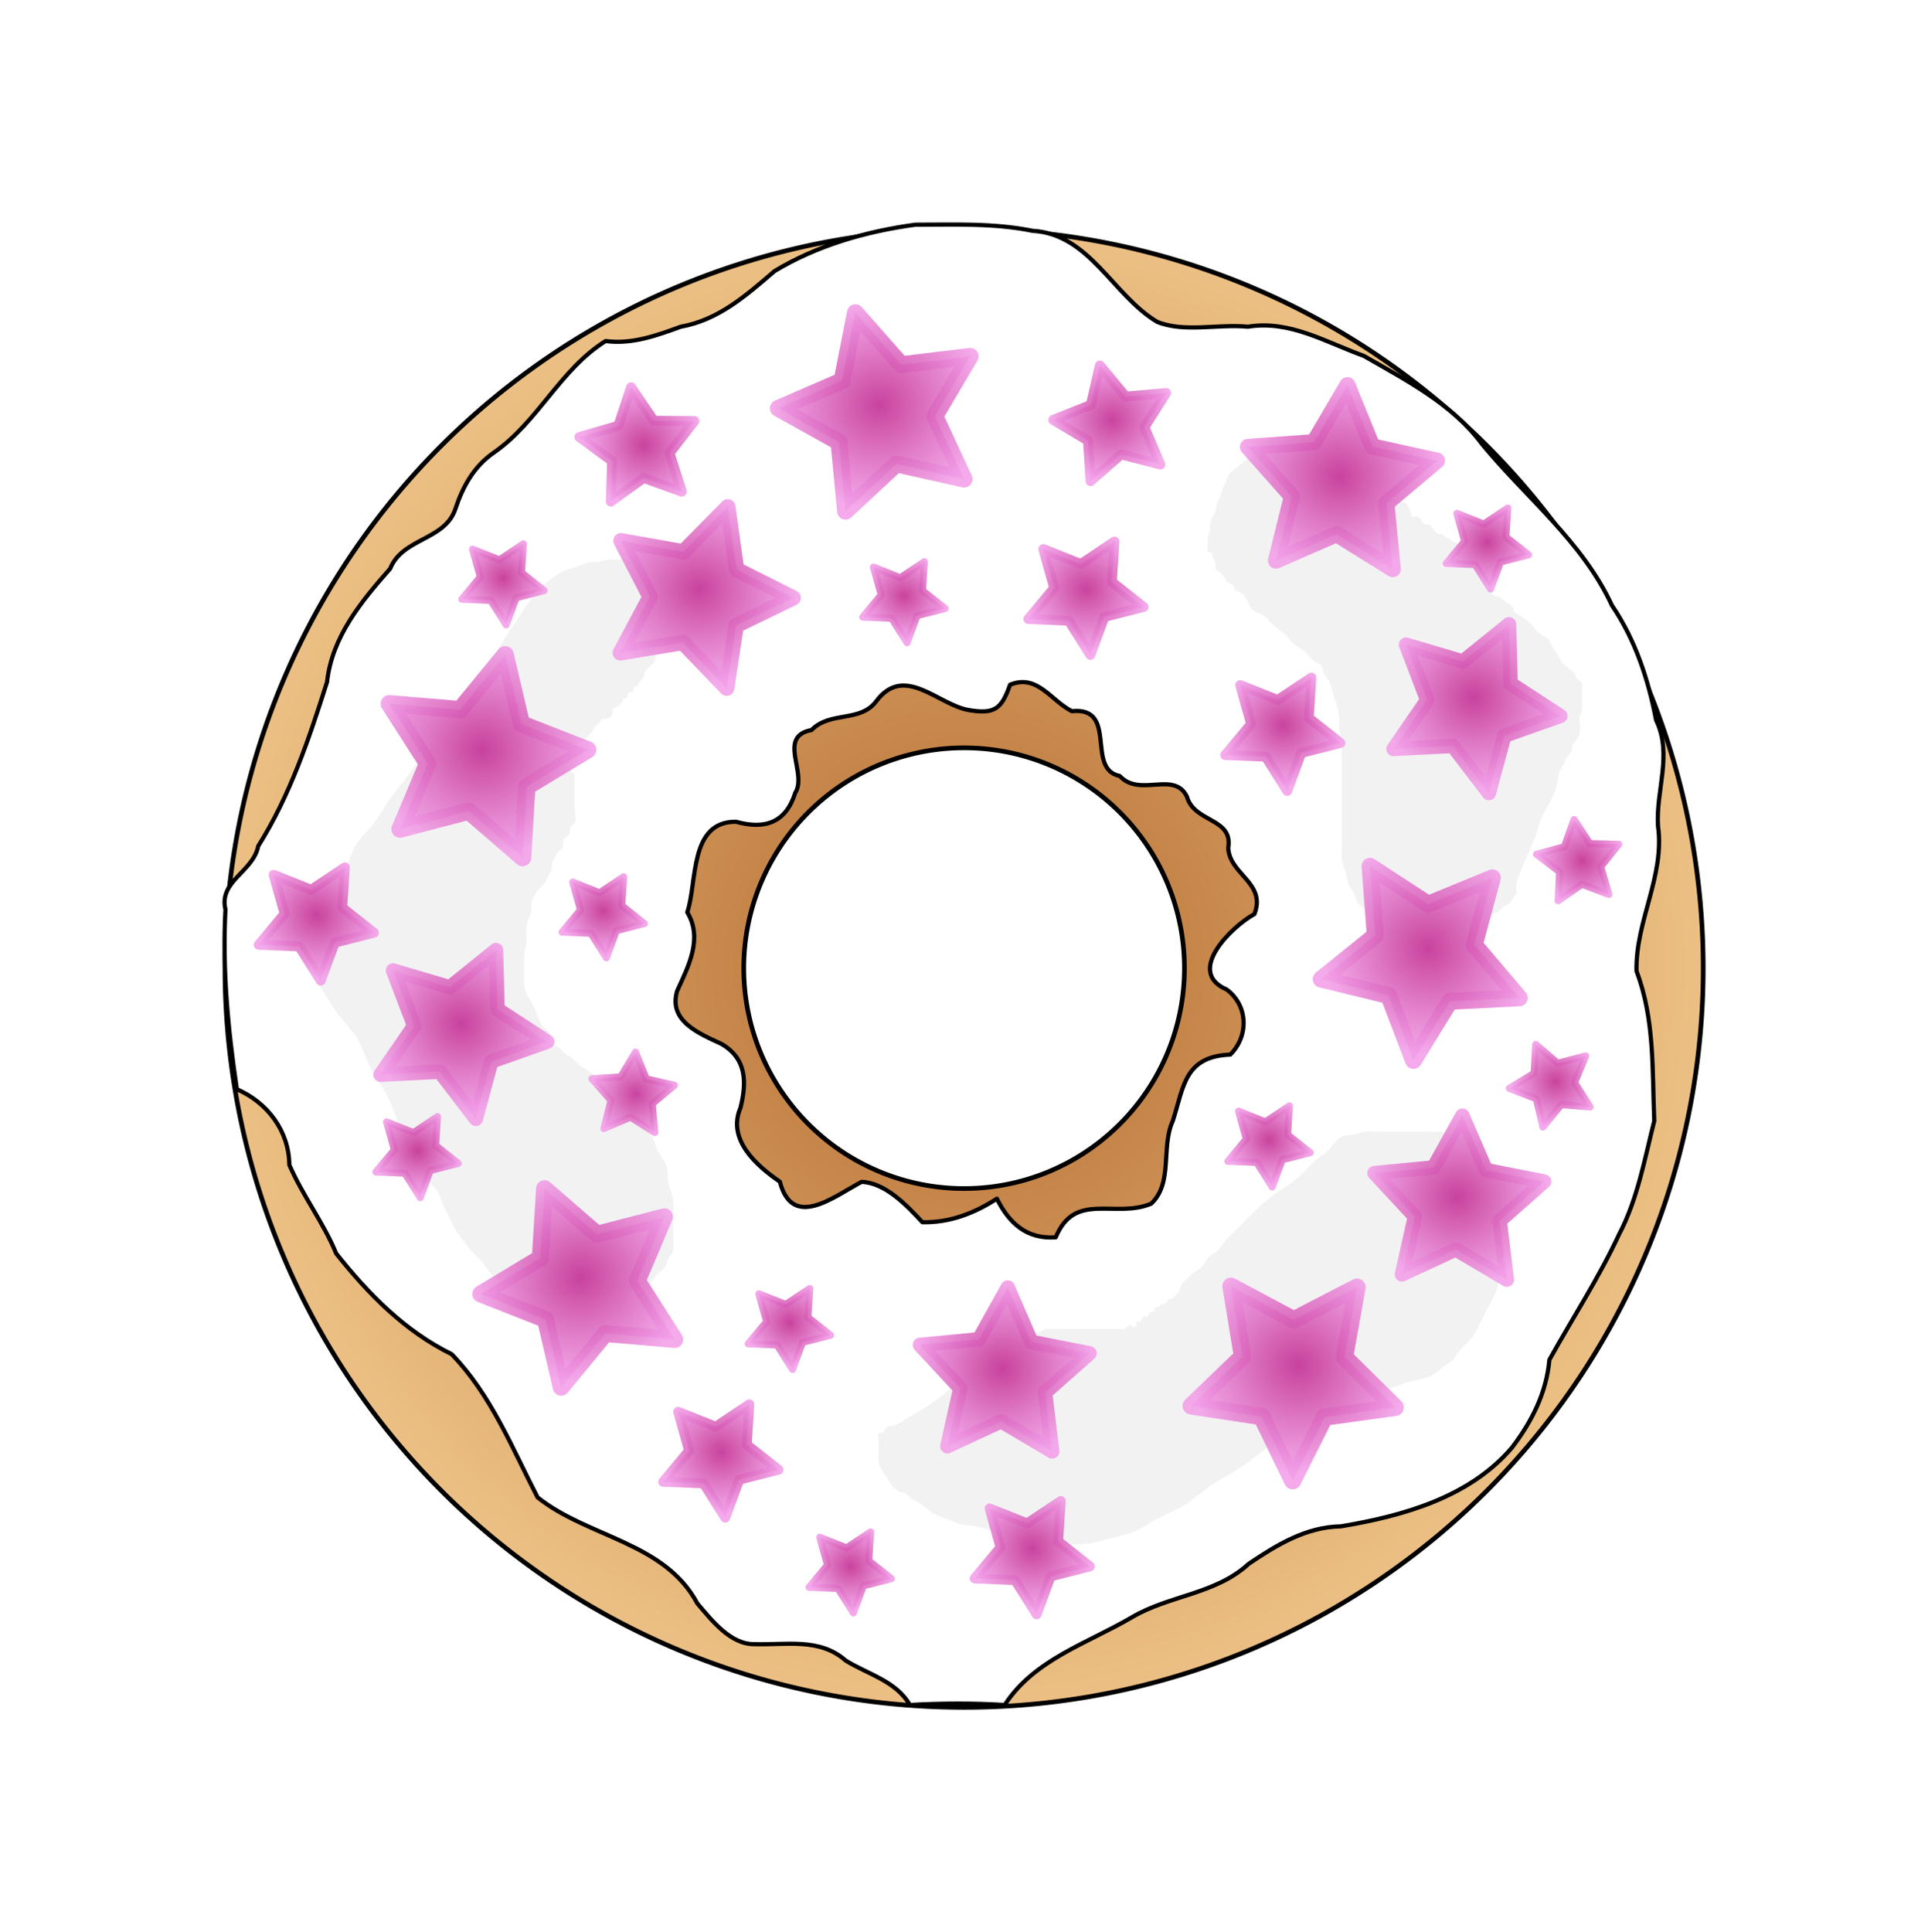 <?xml version="1.0" encoding="UTF-8" standalone="no"?>
<!-- Created with Inkscape (http://www.inkscape.org/) -->

<svg
   xmlns:dc="http://purl.org/dc/elements/1.1/"
   xmlns:cc="http://creativecommons.org/ns#"
   xmlns:rdf="http://www.w3.org/1999/02/22-rdf-syntax-ns#"
   xmlns:svg="http://www.w3.org/2000/svg"
   xmlns="http://www.w3.org/2000/svg"
   xmlns:xlink="http://www.w3.org/1999/xlink"
   xmlns:sodipodi="http://sodipodi.sourceforge.net/DTD/sodipodi-0.dtd"
   xmlns:inkscape="http://www.inkscape.org/namespaces/inkscape"
   width="8.668in"
   height="8.686in"
   viewBox="0 0 780.076 781.723"
   id="svg2"
   version="1.1"
   inkscape:version="0.91 r13725"
   sodipodi:docname="donut copy 2.svg">
  <defs
     id="defs4">
    <linearGradient
       inkscape:collect="always"
       id="linearGradient27297">
      <stop
         style="stop-color:#c53595;stop-opacity:1"
         offset="0"
         id="stop27299" />
      <stop
         style="stop-color:#f29de8;stop-opacity:0.933"
         offset="1"
         id="stop27301" />
    </linearGradient>
    <inkscape:path-effect
       effect="spiro"
       id="path-effect5880"
       is_visible="true" />
    <inkscape:path-effect
       effect="spiro"
       id="path-effect5876"
       is_visible="true" />
    <inkscape:path-effect
       effect="spiro"
       id="path-effect5872"
       is_visible="true" />
    <linearGradient
       inkscape:collect="always"
       id="linearGradient5815">
      <stop
         style="stop-color:#b66c2f;stop-opacity:1"
         offset="0"
         id="stop5817" />
      <stop
         style="stop-color:#ecc084;stop-opacity:1"
         offset="1"
         id="stop5819" />
    </linearGradient>
    <filter
       inkscape:collect="always"
       style="color-interpolation-filters:sRGB"
       id="filter5946"
       x="-0.022"
       width="1.045"
       y="-0.026"
       height="1.052">
      <feGaussianBlur
         inkscape:collect="always"
         stdDeviation="4.77"
         id="feGaussianBlur5948" />
    </filter>
    <radialGradient
       inkscape:collect="always"
       xlink:href="#linearGradient5815"
       id="radialGradient6453"
       gradientUnits="userSpaceOnUse"
       gradientTransform="matrix(1,0,0,1,4683.302,-62.653)"
       cx="-385.209"
       cy="1103.646"
       fx="-385.209"
       fy="1103.646"
       r="299.999" />
    <radialGradient
       inkscape:collect="always"
       xlink:href="#linearGradient27297"
       id="radialGradient27305"
       cx="2410.345"
       cy="1795.854"
       fx="2410.345"
       fy="1795.854"
       r="48.833"
       gradientTransform="matrix(1,0,0,0.968,0,57.242)"
       gradientUnits="userSpaceOnUse" />
    <radialGradient
       inkscape:collect="always"
       xlink:href="#linearGradient27297"
       id="radialGradient27313"
       cx="2410.345"
       cy="1795.854"
       fx="2410.345"
       fy="1795.854"
       r="48.833"
       gradientTransform="matrix(1,0,0,0.968,0,57.242)"
       gradientUnits="userSpaceOnUse" />
    <radialGradient
       inkscape:collect="always"
       xlink:href="#linearGradient27297"
       id="radialGradient27317"
       gradientUnits="userSpaceOnUse"
       gradientTransform="matrix(1,0,0,0.968,0,57.242)"
       cx="2410.345"
       cy="1795.854"
       fx="2410.345"
       fy="1795.854"
       r="48.833" />
    <radialGradient
       inkscape:collect="always"
       xlink:href="#linearGradient27297"
       id="radialGradient27319"
       gradientUnits="userSpaceOnUse"
       gradientTransform="matrix(1,0,0,0.968,0,57.242)"
       cx="2410.345"
       cy="1795.854"
       fx="2410.345"
       fy="1795.854"
       r="48.833" />
    <radialGradient
       inkscape:collect="always"
       xlink:href="#linearGradient27297"
       id="radialGradient27323"
       gradientUnits="userSpaceOnUse"
       gradientTransform="matrix(1,0,0,0.968,0,57.242)"
       cx="2410.345"
       cy="1795.854"
       fx="2410.345"
       fy="1795.854"
       r="48.833" />
    <radialGradient
       inkscape:collect="always"
       xlink:href="#linearGradient27297"
       id="radialGradient27325"
       gradientUnits="userSpaceOnUse"
       gradientTransform="matrix(1,0,0,0.968,0,57.242)"
       cx="2410.345"
       cy="1795.854"
       fx="2410.345"
       fy="1795.854"
       r="48.833" />
    <radialGradient
       inkscape:collect="always"
       xlink:href="#linearGradient27297"
       id="radialGradient27329"
       gradientUnits="userSpaceOnUse"
       gradientTransform="matrix(1,0,0,0.968,0,57.242)"
       cx="2410.345"
       cy="1795.854"
       fx="2410.345"
       fy="1795.854"
       r="48.833" />
    <radialGradient
       inkscape:collect="always"
       xlink:href="#linearGradient27297"
       id="radialGradient27331"
       gradientUnits="userSpaceOnUse"
       gradientTransform="matrix(1,0,0,0.968,0,57.242)"
       cx="2410.345"
       cy="1795.854"
       fx="2410.345"
       fy="1795.854"
       r="48.833" />
    <radialGradient
       inkscape:collect="always"
       xlink:href="#linearGradient27297"
       id="radialGradient27335"
       gradientUnits="userSpaceOnUse"
       gradientTransform="matrix(1,0,0,0.968,0,57.242)"
       cx="2410.345"
       cy="1795.854"
       fx="2410.345"
       fy="1795.854"
       r="48.833" />
    <radialGradient
       inkscape:collect="always"
       xlink:href="#linearGradient27297"
       id="radialGradient27337"
       gradientUnits="userSpaceOnUse"
       gradientTransform="matrix(1,0,0,0.968,0,57.242)"
       cx="2410.345"
       cy="1795.854"
       fx="2410.345"
       fy="1795.854"
       r="48.833" />
    <radialGradient
       inkscape:collect="always"
       xlink:href="#linearGradient27297"
       id="radialGradient27341"
       gradientUnits="userSpaceOnUse"
       gradientTransform="matrix(1,0,0,0.968,0,57.242)"
       cx="2410.345"
       cy="1795.854"
       fx="2410.345"
       fy="1795.854"
       r="48.833" />
    <radialGradient
       inkscape:collect="always"
       xlink:href="#linearGradient27297"
       id="radialGradient27343"
       gradientUnits="userSpaceOnUse"
       gradientTransform="matrix(1,0,0,0.968,0,57.242)"
       cx="2410.345"
       cy="1795.854"
       fx="2410.345"
       fy="1795.854"
       r="48.833" />
    <radialGradient
       inkscape:collect="always"
       xlink:href="#linearGradient27297"
       id="radialGradient27347"
       gradientUnits="userSpaceOnUse"
       gradientTransform="matrix(1,0,0,0.968,0,57.242)"
       cx="2410.345"
       cy="1795.854"
       fx="2410.345"
       fy="1795.854"
       r="48.833" />
    <radialGradient
       inkscape:collect="always"
       xlink:href="#linearGradient27297"
       id="radialGradient27349"
       gradientUnits="userSpaceOnUse"
       gradientTransform="matrix(1,0,0,0.968,0,57.242)"
       cx="2410.345"
       cy="1795.854"
       fx="2410.345"
       fy="1795.854"
       r="48.833" />
    <radialGradient
       inkscape:collect="always"
       xlink:href="#linearGradient27297"
       id="radialGradient27353"
       gradientUnits="userSpaceOnUse"
       gradientTransform="matrix(1,0,0,0.968,0,57.242)"
       cx="2410.345"
       cy="1795.854"
       fx="2410.345"
       fy="1795.854"
       r="48.833" />
    <radialGradient
       inkscape:collect="always"
       xlink:href="#linearGradient27297"
       id="radialGradient27355"
       gradientUnits="userSpaceOnUse"
       gradientTransform="matrix(1,0,0,0.968,0,57.242)"
       cx="2410.345"
       cy="1795.854"
       fx="2410.345"
       fy="1795.854"
       r="48.833" />
    <radialGradient
       inkscape:collect="always"
       xlink:href="#linearGradient27297"
       id="radialGradient27359"
       gradientUnits="userSpaceOnUse"
       gradientTransform="matrix(1,0,0,0.968,0,57.242)"
       cx="2410.345"
       cy="1795.854"
       fx="2410.345"
       fy="1795.854"
       r="48.833" />
    <radialGradient
       inkscape:collect="always"
       xlink:href="#linearGradient27297"
       id="radialGradient27361"
       gradientUnits="userSpaceOnUse"
       gradientTransform="matrix(1,0,0,0.968,0,57.242)"
       cx="2410.345"
       cy="1795.854"
       fx="2410.345"
       fy="1795.854"
       r="48.833" />
    <radialGradient
       inkscape:collect="always"
       xlink:href="#linearGradient27297"
       id="radialGradient27365"
       gradientUnits="userSpaceOnUse"
       gradientTransform="matrix(1,0,0,0.968,0,57.242)"
       cx="2410.345"
       cy="1795.854"
       fx="2410.345"
       fy="1795.854"
       r="48.833" />
    <radialGradient
       inkscape:collect="always"
       xlink:href="#linearGradient27297"
       id="radialGradient27367"
       gradientUnits="userSpaceOnUse"
       gradientTransform="matrix(1,0,0,0.968,0,57.242)"
       cx="2410.345"
       cy="1795.854"
       fx="2410.345"
       fy="1795.854"
       r="48.833" />
    <radialGradient
       inkscape:collect="always"
       xlink:href="#linearGradient27297"
       id="radialGradient27371"
       gradientUnits="userSpaceOnUse"
       gradientTransform="matrix(1,0,0,0.968,0,57.242)"
       cx="2410.345"
       cy="1795.854"
       fx="2410.345"
       fy="1795.854"
       r="48.833" />
    <radialGradient
       inkscape:collect="always"
       xlink:href="#linearGradient27297"
       id="radialGradient27373"
       gradientUnits="userSpaceOnUse"
       gradientTransform="matrix(1,0,0,0.968,0,57.242)"
       cx="2410.345"
       cy="1795.854"
       fx="2410.345"
       fy="1795.854"
       r="48.833" />
    <radialGradient
       inkscape:collect="always"
       xlink:href="#linearGradient27297"
       id="radialGradient27377"
       gradientUnits="userSpaceOnUse"
       gradientTransform="matrix(1,0,0,0.968,0,57.242)"
       cx="2410.345"
       cy="1795.854"
       fx="2410.345"
       fy="1795.854"
       r="48.833" />
    <radialGradient
       inkscape:collect="always"
       xlink:href="#linearGradient27297"
       id="radialGradient27379"
       gradientUnits="userSpaceOnUse"
       gradientTransform="matrix(1,0,0,0.968,0,57.242)"
       cx="2410.345"
       cy="1795.854"
       fx="2410.345"
       fy="1795.854"
       r="48.833" />
    <radialGradient
       inkscape:collect="always"
       xlink:href="#linearGradient27297"
       id="radialGradient27383"
       gradientUnits="userSpaceOnUse"
       gradientTransform="matrix(1,0,0,0.968,0,57.242)"
       cx="2410.345"
       cy="1795.854"
       fx="2410.345"
       fy="1795.854"
       r="48.833" />
    <radialGradient
       inkscape:collect="always"
       xlink:href="#linearGradient27297"
       id="radialGradient27385"
       gradientUnits="userSpaceOnUse"
       gradientTransform="matrix(1,0,0,0.968,0,57.242)"
       cx="2410.345"
       cy="1795.854"
       fx="2410.345"
       fy="1795.854"
       r="48.833" />
    <radialGradient
       inkscape:collect="always"
       xlink:href="#linearGradient27297"
       id="radialGradient27389"
       gradientUnits="userSpaceOnUse"
       gradientTransform="matrix(1,0,0,0.968,0,57.242)"
       cx="2410.345"
       cy="1795.854"
       fx="2410.345"
       fy="1795.854"
       r="48.833" />
    <radialGradient
       inkscape:collect="always"
       xlink:href="#linearGradient27297"
       id="radialGradient27391"
       gradientUnits="userSpaceOnUse"
       gradientTransform="matrix(1,0,0,0.968,0,57.242)"
       cx="2410.345"
       cy="1795.854"
       fx="2410.345"
       fy="1795.854"
       r="48.833" />
    <radialGradient
       inkscape:collect="always"
       xlink:href="#linearGradient27297"
       id="radialGradient27397"
       gradientUnits="userSpaceOnUse"
       gradientTransform="matrix(1,0,0,0.968,0,57.242)"
       cx="2410.345"
       cy="1795.854"
       fx="2410.345"
       fy="1795.854"
       r="48.833" />
    <radialGradient
       inkscape:collect="always"
       xlink:href="#linearGradient27297"
       id="radialGradient27399"
       gradientUnits="userSpaceOnUse"
       gradientTransform="matrix(1,0,0,0.968,0,57.242)"
       cx="2410.345"
       cy="1795.854"
       fx="2410.345"
       fy="1795.854"
       r="48.833" />
    <radialGradient
       inkscape:collect="always"
       xlink:href="#linearGradient27297"
       id="radialGradient27403"
       gradientUnits="userSpaceOnUse"
       gradientTransform="matrix(1,0,0,0.968,0,57.242)"
       cx="2410.345"
       cy="1795.854"
       fx="2410.345"
       fy="1795.854"
       r="48.833" />
    <radialGradient
       inkscape:collect="always"
       xlink:href="#linearGradient27297"
       id="radialGradient27405"
       gradientUnits="userSpaceOnUse"
       gradientTransform="matrix(1,0,0,0.968,0,57.242)"
       cx="2410.345"
       cy="1795.854"
       fx="2410.345"
       fy="1795.854"
       r="48.833" />
    <radialGradient
       inkscape:collect="always"
       xlink:href="#linearGradient27297"
       id="radialGradient27409"
       gradientUnits="userSpaceOnUse"
       gradientTransform="matrix(1,0,0,0.968,0,57.242)"
       cx="2410.345"
       cy="1795.854"
       fx="2410.345"
       fy="1795.854"
       r="48.833" />
    <radialGradient
       inkscape:collect="always"
       xlink:href="#linearGradient27297"
       id="radialGradient27411"
       gradientUnits="userSpaceOnUse"
       gradientTransform="matrix(1,0,0,0.968,0,57.242)"
       cx="2410.345"
       cy="1795.854"
       fx="2410.345"
       fy="1795.854"
       r="48.833" />
    <radialGradient
       inkscape:collect="always"
       xlink:href="#linearGradient27297"
       id="radialGradient27415"
       gradientUnits="userSpaceOnUse"
       gradientTransform="matrix(1,0,0,0.968,0,57.242)"
       cx="2410.345"
       cy="1795.854"
       fx="2410.345"
       fy="1795.854"
       r="48.833" />
    <radialGradient
       inkscape:collect="always"
       xlink:href="#linearGradient27297"
       id="radialGradient27417"
       gradientUnits="userSpaceOnUse"
       gradientTransform="matrix(1,0,0,0.968,0,57.242)"
       cx="2410.345"
       cy="1795.854"
       fx="2410.345"
       fy="1795.854"
       r="48.833" />
    <radialGradient
       inkscape:collect="always"
       xlink:href="#linearGradient27297"
       id="radialGradient27421"
       gradientUnits="userSpaceOnUse"
       gradientTransform="matrix(1,0,0,0.968,0,57.242)"
       cx="2410.345"
       cy="1795.854"
       fx="2410.345"
       fy="1795.854"
       r="48.833" />
    <radialGradient
       inkscape:collect="always"
       xlink:href="#linearGradient27297"
       id="radialGradient27423"
       gradientUnits="userSpaceOnUse"
       gradientTransform="matrix(1,0,0,0.968,0,57.242)"
       cx="2410.345"
       cy="1795.854"
       fx="2410.345"
       fy="1795.854"
       r="48.833" />
    <radialGradient
       inkscape:collect="always"
       xlink:href="#linearGradient27297"
       id="radialGradient27427"
       gradientUnits="userSpaceOnUse"
       gradientTransform="matrix(1,0,0,0.968,0,57.242)"
       cx="2410.345"
       cy="1795.854"
       fx="2410.345"
       fy="1795.854"
       r="48.833" />
    <radialGradient
       inkscape:collect="always"
       xlink:href="#linearGradient27297"
       id="radialGradient27429"
       gradientUnits="userSpaceOnUse"
       gradientTransform="matrix(1,0,0,0.968,0,57.242)"
       cx="2410.345"
       cy="1795.854"
       fx="2410.345"
       fy="1795.854"
       r="48.833" />
    <radialGradient
       inkscape:collect="always"
       xlink:href="#linearGradient27297"
       id="radialGradient27433"
       gradientUnits="userSpaceOnUse"
       gradientTransform="matrix(1,0,0,0.968,0,57.242)"
       cx="2410.345"
       cy="1795.854"
       fx="2410.345"
       fy="1795.854"
       r="48.833" />
    <radialGradient
       inkscape:collect="always"
       xlink:href="#linearGradient27297"
       id="radialGradient27435"
       gradientUnits="userSpaceOnUse"
       gradientTransform="matrix(1,0,0,0.968,0,57.242)"
       cx="2410.345"
       cy="1795.854"
       fx="2410.345"
       fy="1795.854"
       r="48.833" />
    <radialGradient
       inkscape:collect="always"
       xlink:href="#linearGradient27297"
       id="radialGradient27439"
       gradientUnits="userSpaceOnUse"
       gradientTransform="matrix(1,0,0,0.968,0,57.242)"
       cx="2410.345"
       cy="1795.854"
       fx="2410.345"
       fy="1795.854"
       r="48.833" />
    <radialGradient
       inkscape:collect="always"
       xlink:href="#linearGradient27297"
       id="radialGradient27441"
       gradientUnits="userSpaceOnUse"
       gradientTransform="matrix(1,0,0,0.968,0,57.242)"
       cx="2410.345"
       cy="1795.854"
       fx="2410.345"
       fy="1795.854"
       r="48.833" />
    <radialGradient
       inkscape:collect="always"
       xlink:href="#linearGradient27297"
       id="radialGradient27445"
       gradientUnits="userSpaceOnUse"
       gradientTransform="matrix(1,0,0,0.968,0,57.242)"
       cx="2410.345"
       cy="1795.854"
       fx="2410.345"
       fy="1795.854"
       r="48.833" />
    <radialGradient
       inkscape:collect="always"
       xlink:href="#linearGradient27297"
       id="radialGradient27447"
       gradientUnits="userSpaceOnUse"
       gradientTransform="matrix(1,0,0,0.968,0,57.242)"
       cx="2410.345"
       cy="1795.854"
       fx="2410.345"
       fy="1795.854"
       r="48.833" />
    <radialGradient
       inkscape:collect="always"
       xlink:href="#linearGradient27297"
       id="radialGradient27451"
       gradientUnits="userSpaceOnUse"
       gradientTransform="matrix(1,0,0,0.968,0,57.242)"
       cx="2410.345"
       cy="1795.854"
       fx="2410.345"
       fy="1795.854"
       r="48.833" />
    <radialGradient
       inkscape:collect="always"
       xlink:href="#linearGradient27297"
       id="radialGradient27453"
       gradientUnits="userSpaceOnUse"
       gradientTransform="matrix(1,0,0,0.968,0,57.242)"
       cx="2410.345"
       cy="1795.854"
       fx="2410.345"
       fy="1795.854"
       r="48.833" />
    <radialGradient
       inkscape:collect="always"
       xlink:href="#linearGradient27297"
       id="radialGradient27457"
       gradientUnits="userSpaceOnUse"
       gradientTransform="matrix(1,0,0,0.968,0,57.242)"
       cx="2410.345"
       cy="1795.854"
       fx="2410.345"
       fy="1795.854"
       r="48.833" />
    <radialGradient
       inkscape:collect="always"
       xlink:href="#linearGradient27297"
       id="radialGradient27459"
       gradientUnits="userSpaceOnUse"
       gradientTransform="matrix(1,0,0,0.968,0,57.242)"
       cx="2410.345"
       cy="1795.854"
       fx="2410.345"
       fy="1795.854"
       r="48.833" />
    <radialGradient
       inkscape:collect="always"
       xlink:href="#linearGradient27297"
       id="radialGradient27463"
       gradientUnits="userSpaceOnUse"
       gradientTransform="matrix(1,0,0,0.968,0,57.242)"
       cx="2410.345"
       cy="1795.854"
       fx="2410.345"
       fy="1795.854"
       r="48.833" />
    <radialGradient
       inkscape:collect="always"
       xlink:href="#linearGradient27297"
       id="radialGradient27465"
       gradientUnits="userSpaceOnUse"
       gradientTransform="matrix(1,0,0,0.968,0,57.242)"
       cx="2410.345"
       cy="1795.854"
       fx="2410.345"
       fy="1795.854"
       r="48.833" />
    <radialGradient
       inkscape:collect="always"
       xlink:href="#linearGradient27297"
       id="radialGradient27469"
       gradientUnits="userSpaceOnUse"
       gradientTransform="matrix(1,0,0,0.968,0,57.242)"
       cx="2410.345"
       cy="1795.854"
       fx="2410.345"
       fy="1795.854"
       r="48.833" />
    <radialGradient
       inkscape:collect="always"
       xlink:href="#linearGradient27297"
       id="radialGradient27471"
       gradientUnits="userSpaceOnUse"
       gradientTransform="matrix(1,0,0,0.968,0,57.242)"
       cx="2410.345"
       cy="1795.854"
       fx="2410.345"
       fy="1795.854"
       r="48.833" />
    <radialGradient
       inkscape:collect="always"
       xlink:href="#linearGradient27297"
       id="radialGradient27475"
       gradientUnits="userSpaceOnUse"
       gradientTransform="matrix(1,0,0,0.968,0,57.242)"
       cx="2410.345"
       cy="1795.854"
       fx="2410.345"
       fy="1795.854"
       r="48.833" />
    <radialGradient
       inkscape:collect="always"
       xlink:href="#linearGradient27297"
       id="radialGradient27477"
       gradientUnits="userSpaceOnUse"
       gradientTransform="matrix(1,0,0,0.968,0,57.242)"
       cx="2410.345"
       cy="1795.854"
       fx="2410.345"
       fy="1795.854"
       r="48.833" />
    <radialGradient
       inkscape:collect="always"
       xlink:href="#linearGradient27297"
       id="radialGradient27481"
       gradientUnits="userSpaceOnUse"
       gradientTransform="matrix(1,0,0,0.968,0,57.242)"
       cx="2410.345"
       cy="1795.854"
       fx="2410.345"
       fy="1795.854"
       r="48.833" />
    <radialGradient
       inkscape:collect="always"
       xlink:href="#linearGradient27297"
       id="radialGradient27483"
       gradientUnits="userSpaceOnUse"
       gradientTransform="matrix(1,0,0,0.968,0,57.242)"
       cx="2410.345"
       cy="1795.854"
       fx="2410.345"
       fy="1795.854"
       r="48.833" />
  </defs>
  <sodipodi:namedview
     id="base"
     pagecolor="#ffffff"
     bordercolor="#666666"
     borderopacity="1.0"
     inkscape:pageopacity="0.0"
     inkscape:pageshadow="2"
     inkscape:zoom="0.2407664"
     inkscape:cx="-109.07944"
     inkscape:cy="895.38827"
     inkscape:document-units="px"
     inkscape:current-layer="layer5"
     showgrid="false"
     inkscape:window-width="1280"
     inkscape:window-height="687"
     inkscape:window-x="0"
     inkscape:window-y="1"
     inkscape:window-maximized="1"
     fit-margin-top="1"
     fit-margin-left="1"
     fit-margin-right="1"
     fit-margin-bottom="1"
     units="in" />
  <g
     inkscape:groupmode="layer"
     id="layer5"
     inkscape:label="Pink Star Donut"
     style="display:inline"
     transform="translate(-3908.017,-649.275)">
    <g
       id="g7130">
      <g
         id="g6601">
        <path
           id="path6451"
           d="m 4298.094,741.94 a 299.057,299.057 0 0 0 -299.057,299.057 299.057,299.057 0 0 0 299.057,299.059 299.057,299.057 0 0 0 299.057,-299.059 299.057,299.057 0 0 0 -299.057,-299.057 z m 0,209.906 a 89.151,89.151 0 0 1 89.152,89.152 89.151,89.151 0 0 1 -89.152,89.15 89.151,89.151 0 0 1 -89.152,-89.15 89.151,89.151 0 0 1 89.152,-89.152 z"
           style="display:inline;opacity:1;fill:url(#radialGradient6453);fill-opacity:1;fill-rule:evenodd;stroke:#000000;stroke-width:1.886;stroke-linecap:round;stroke-linejoin:round;stroke-miterlimit:4;stroke-dasharray:none;stroke-dashoffset:0;stroke-opacity:1"
           inkscape:connector-curvature="0" />
        <g
           id="g6467"
           transform="translate(2543.906,1437.41)">
          <path
             inkscape:connector-curvature="0"
             id="path6469"
             d="m 1734.408,-697.216 c -19.961,2.713 -39.678,8.357 -56.916,18.771 -11.404,9.774 -22.664,19.812 -37.953,22.509 -9.866,3.607 -19.735,7.193 -30.414,5.793 -18.375,11.521 -27.227,32.459 -44.9,44.9 -8.274,5.597 -12.813,13.736 -15.932,23.174 -4.331,12.582 -21.35,11.591 -26.312,23.978 -11.701,13.282 -23.538,27.578 -25.55,45.875 -7.243,22.862 -14.989,46.007 -27.85,66.396 -2.022,10.445 -16.048,14.124 -13.255,25.657 -1.304,24.334 1.032,48.677 4.615,72.731 12.397,5.383 21.088,16.85 21.229,30.576 5.247,12.236 13.849,23.411 18.968,35.873 12.974,16.347 27.744,31.426 46.706,40.731 15.929,16.447 24.42,37.889 34.762,57.934 20.4,16.276 51.417,18.041 64.663,42.926 5.825,6.844 13.374,16.526 22.923,16.459 12.806,0.434 26.528,-2.7 37.005,6.582 9.008,5.618 20.472,8.278 26.039,18.04 12.795,-0.733 25.59,-0.788 38.383,0 11.771,-18.352 33.575,-24.976 51.569,-35.562 15.089,-8.868 33.835,-9.257 47.108,-21.533 11.395,-7.684 23.178,-14.934 37.349,-15.184 25.27,-4.23 52.167,-11.779 69.281,-31.927 8.039,-10.588 13.874,-22.085 15.086,-35.488 9.306,-16.729 20.048,-33.179 28.212,-50.782 7.464,-14.155 10.323,-30.508 14.213,-45.837 -0.845,-20.432 0.215,-41.149 -7.182,-60.604 -0.475,-20.229 11.53,-38.407 8.689,-58.766 -0.89,-14.503 5.971,-28.808 -0.763,-42.774 -3.194,-16.569 -8.349,-32.365 -17.877,-46.434 -11.888,-25.732 -34.731,-43.621 -52.468,-65.166 -12.138,-16.373 -30.64,-25.816 -47.884,-35.755 -15.356,-5.502 -30.034,-14.603 -46.954,-11.813 -12.045,-1.193 -25.651,2.484 -36.658,-1.949 -18.023,-10.756 -27.332,-35.603 -50.474,-36.863 -15.701,-3.186 -31.538,-2.465 -47.46,-2.468 z m 38.382,186.117 c 11.06,-4.445 16.317,6.261 24.989,10.702 18.979,-1.834 5.479,23.456 19.364,26.206 8.147,8.842 21.991,-2.265 27.191,8.35 2.937,10.582 18.778,8.509 16.72,20.753 0.505,10.763 15.499,14.161 10.597,26.771 -9.076,4.96 -28.106,23.309 -11.261,30.508 8.693,6.405 9.115,18.723 1.51,26.352 -18.634,0.794 -18.781,12.937 -23.27,26.81 -4.915,10.765 0.23,24.969 -8.723,33.495 -14.632,6.147 -30.897,-5.171 -38.623,13.609 -11.707,0.859 -18.852,-5.635 -23.828,-15.622 -9.205,5.944 -19.061,9.753 -30.152,9.518 -6.545,-7.08 -15.166,-15.996 -24.616,-16.329 -11.646,6.273 -27.946,19.398 -33.052,-0.071 -9.566,-6.554 -21.422,-17.072 -15.914,-29.915 2.588,-10.368 2.481,-19.891 -7.687,-25.802 -8.941,-4.19 -21.578,-9.167 -17.959,-21.42 4.504,-9.958 10.546,-21.133 4.112,-31.87 4.151,-12.38 0.737,-36.793 19.745,-36.619 11.641,3.269 20.127,0.388 23.914,-11.651 5.097,-8.102 -7.443,-22.812 6.612,-25.451 7.576,-7.771 19.702,-2.881 26.235,-11.722 11.443,-15.163 25.068,1.696 37.553,3.683 10.295,1.712 13.144,-0.54 16.541,-10.285 z"
             style="fill:#ffffff;fill-opacity:1;fill-rule:evenodd;stroke:#000000;stroke-width:1.7;stroke-linecap:round;stroke-linejoin:round;stroke-miterlimit:4;stroke-dasharray:none;stroke-opacity:1" />
          <g
             id="g6471"
             transform="translate(1743.111,49.159)"
             style="fill:#f2f2f2;fill-opacity:1;stroke:none;stroke-opacity:1;filter:url(#filter5946)">
            <path
               style="fill:#f2f2f2;fill-opacity:1;fill-rule:evenodd;stroke:none;stroke-width:1px;stroke-linecap:butt;stroke-linejoin:miter;stroke-opacity:1"
               d="m -147.478,-530.981 c -0.918,0.734 -1.478,1.897 -1.478,3.072 0,1.175 0.559,2.339 1.478,3.072 0.191,0.153 0.397,0.288 0.582,0.447 0.185,0.16 0.353,0.349 0.442,0.577 0.063,0.16 0.085,0.333 0.087,0.505 0.002,0.172 -0.014,0.343 -0.032,0.514 -0.035,0.342 -0.056,0.685 -0.056,1.029 l 0,2.048 0,9.217 c 0,1.041 0.102,2.079 0.265,3.108 0.082,0.514 0.16,1.032 0.148,1.553 -0.012,0.521 -0.123,1.052 -0.414,1.484 -0.27,0.402 -0.674,0.69 -1.024,1.024 -0.283,0.271 -0.535,0.578 -0.719,0.924 -0.184,0.346 -0.299,0.732 -0.305,1.124 -0.005,0.342 0.071,0.689 0,1.024 -0.051,0.241 -0.178,0.462 -0.339,0.649 -0.161,0.187 -0.354,0.343 -0.555,0.485 -0.402,0.285 -0.845,0.531 -1.154,0.915 -0.224,0.278 -0.364,0.615 -0.45,0.962 -0.085,0.346 -0.117,0.703 -0.142,1.059 -0.05,0.712 -0.079,1.456 -0.432,2.076 -0.24,0.421 -0.612,0.75 -0.987,1.058 -0.375,0.307 -0.765,0.606 -1.061,0.991 -0.466,0.607 -0.66,1.376 -1.024,2.048 -0.183,0.338 -0.409,0.651 -0.605,0.982 -0.196,0.331 -0.365,0.686 -0.419,1.067 -0.047,0.339 -0.002,0.682 0,1.024 0.004,0.929 -0.32,1.831 -0.733,2.663 -0.413,0.832 -0.918,1.617 -1.316,2.457 -0.327,0.691 -0.584,1.423 -1.024,2.048 -0.419,0.594 -0.985,1.065 -1.543,1.53 -0.558,0.466 -1.121,0.942 -1.53,1.542 -0.43,0.632 -0.669,1.371 -1.024,2.048 -0.355,0.678 -0.832,1.307 -1.024,2.048 -0.129,0.498 -0.121,1.02 -0.084,1.533 0.037,0.513 0.102,1.025 0.084,1.539 -0.037,1.085 -0.438,2.122 -0.879,3.113 -0.441,0.991 -0.933,1.973 -1.169,3.032 -0.261,1.17 -0.2,2.386 -0.103,3.58 0.097,1.195 0.228,2.397 0.103,3.589 -0.126,1.204 -0.493,2.368 -0.726,3.556 -0.233,1.188 -0.298,2.402 -0.298,3.613 l 0,7.169 c 0,1.024 -0.077,2.051 0,3.072 0.127,1.69 0.81,3.29 1.62,4.779 0.81,1.489 1.755,2.905 2.477,4.439 0.783,1.664 1.292,3.444 2.048,5.121 0.509,1.13 1.143,2.226 2.048,3.072 0.355,0.332 0.747,0.621 1.113,0.941 0.366,0.32 0.709,0.677 0.936,1.107 0.331,0.628 0.388,1.36 0.457,2.066 0.07,0.707 0.169,1.442 0.567,2.03 0.348,0.515 0.89,0.865 1.441,1.152 0.551,0.287 1.13,0.529 1.632,0.897 0.78,0.572 1.322,1.41 2.048,2.048 0.925,0.814 2.114,1.274 3.072,2.048 0.752,0.607 1.341,1.39 2.048,2.048 1.805,1.682 4.284,2.477 6.145,4.097 1.093,0.952 1.944,2.163 3.072,3.072 0.959,0.773 2.091,1.304 3.072,2.048 1.541,1.168 2.65,2.813 4.097,4.097 1.639,1.454 3.696,2.432 5.121,4.097 0.898,1.049 1.495,2.316 2.072,3.569 0.578,1.254 1.156,2.527 2.024,3.6 1.217,1.504 2.945,2.543 4.097,4.097 0.777,1.048 1.256,2.283 1.676,3.518 0.421,1.235 0.795,2.493 1.396,3.651 0.919,1.77 2.347,3.263 3.072,5.121 0.882,2.256 0.63,4.779 1.024,7.169 0.459,2.782 1.797,5.385 2.048,8.193 0.152,1.701 0,3.413 0,5.121 l 0,4.097 0,6.145 c 0,0.686 0.033,1.371 0.087,2.054 0.054,0.683 0.11,1.386 -0.087,2.043 -0.178,0.593 -0.557,1.103 -0.95,1.58 -0.394,0.478 -0.813,0.943 -1.098,1.492 -0.497,0.961 -0.542,2.104 -1.024,3.072 -0.433,0.87 -1.185,1.535 -1.946,2.139 -0.761,0.604 -1.562,1.184 -2.15,1.958 -0.457,0.601 -0.77,1.3 -1.22,1.906 -0.225,0.303 -0.486,0.583 -0.798,0.796 -0.312,0.213 -0.677,0.356 -1.054,0.371 -0.348,0.014 -0.689,-0.079 -1.034,-0.129 -0.172,-0.025 -0.347,-0.039 -0.52,-0.023 -0.173,0.016 -0.346,0.062 -0.495,0.152 -0.208,0.126 -0.358,0.326 -0.505,0.52 -0.147,0.194 -0.304,0.391 -0.519,0.504 -0.153,0.081 -0.328,0.115 -0.502,0.118 -0.173,0.004 -0.346,-0.021 -0.517,-0.052 -0.341,-0.061 -0.692,-0.144 -1.03,-0.067 -0.24,0.055 -0.457,0.189 -0.638,0.356 -0.181,0.167 -0.329,0.366 -0.467,0.57 -0.276,0.408 -0.53,0.855 -0.944,1.122 -0.22,0.142 -0.476,0.225 -0.736,0.261 -0.26,0.036 -0.524,0.028 -0.785,-0.003 -0.521,-0.061 -1.03,-0.209 -1.552,-0.258 -0.709,-0.067 -1.425,0.049 -2.108,0.251 -0.683,0.202 -1.336,0.489 -1.989,0.773 -0.993,0.432 -2.002,0.862 -3.072,1.024 -0.845,0.128 -1.705,0.091 -2.558,0.056 -0.854,-0.035 -1.708,-0.056 -2.562,-0.056 l -5.121,0 c -3.758,0 -7.536,0.46 -11.266,0 -1.728,-0.213 -3.413,-0.686 -5.121,-1.024 -2.037,-0.403 -4.109,-0.614 -6.145,-1.024 -5.508,-1.109 -10.834,-3.801 -14.338,-8.193 -1.065,-1.335 -1.951,-2.809 -3.072,-4.097 -1.268,-1.457 -2.815,-2.651 -4.097,-4.097 -1.133,-1.278 -2.044,-2.733 -3.072,-4.097 -1.029,-1.363 -2.179,-2.641 -3.072,-4.097 -0.799,-1.302 -1.377,-2.724 -2.048,-4.097 -1.007,-2.058 -2.228,-4.015 -3.072,-6.145 -0.679,-1.712 -1.114,-3.534 -2.048,-5.121 -1.111,-1.886 -2.856,-3.317 -4.097,-5.121 -1.262,-1.835 -1.961,-3.989 -2.621,-6.116 -0.66,-2.127 -1.312,-4.29 -2.5,-6.174 -1.166,-1.851 -2.803,-3.357 -4.097,-5.121 -3.086,-4.207 -4.032,-9.568 -6.145,-14.338 -2.231,-5.037 -5.761,-9.395 -8.193,-14.338 -1.148,-2.333 -2.044,-4.781 -3.072,-7.169 -0.604,-1.403 -1.256,-2.79 -2.048,-4.097 -2.268,-3.743 -5.605,-6.713 -8.193,-10.242 -0.728,-0.993 -1.396,-2.028 -2.048,-3.072 -1.706,-2.732 -3.309,-5.53 -5.121,-8.193 -0.866,-1.273 -1.805,-2.576 -2.048,-4.097 -0.108,-0.675 -0.077,-1.364 -0.047,-2.047 0.029,-0.683 0.047,-1.366 0.047,-2.05 l 0,-5.121 c 0,-2.391 -0.291,-4.795 0,-7.169 0.413,-3.365 2.328,-6.325 4.097,-9.217 3.589,-5.87 6.777,-12.002 9.217,-18.435 1.196,-3.151 2.231,-6.411 4.097,-9.217 1.744,-2.624 4.141,-4.739 6.145,-7.169 3.135,-3.801 5.271,-8.323 8.193,-12.29 1.297,-1.76 2.743,-3.404 4.097,-5.121 2.411,-3.058 4.531,-6.353 7.169,-9.217 1.962,-2.131 4.193,-4.004 6.145,-6.145 3.453,-3.786 5.965,-8.33 9.217,-12.29 1.388,-1.691 2.915,-3.28 4.097,-5.121 1.238,-1.929 2.065,-4.086 3.072,-6.145 1.751,-3.578 4.045,-6.857 6.145,-10.242 2.099,-3.383 4.008,-6.882 6.145,-10.242 1.321,-2.077 2.727,-4.099 4.097,-6.145 2.319,-3.465 4.537,-7.008 7.169,-10.242 3.576,-4.394 8.011,-8.247 13.314,-10.242 2.021,-0.76 4.142,-1.242 6.145,-2.048 1.005,-0.405 1.997,-0.895 3.072,-1.024 1.018,-0.122 2.051,0.089 3.072,0 1.405,-0.123 2.704,-0.803 4.097,-1.024 1.351,-0.214 2.729,0.012 4.097,0 1.369,-0.012 2.753,-0.263 4.097,0 1.477,0.29 2.784,1.19 3.784,2.315 1,1.125 1.722,2.467 2.361,3.83 0.324,0.692 0.63,1.394 1.024,2.048 0.198,0.329 0.418,0.645 0.608,0.979 0.19,0.334 0.35,0.69 0.416,1.069 0.118,0.674 -0.068,1.367 0,2.048 0.054,0.539 0.264,1.049 0.481,1.545 0.217,0.496 0.447,0.994 0.543,1.527 0.122,0.676 0.024,1.369 -0.056,2.052 -0.08,0.682 -0.139,1.386 0.056,2.045 0.217,0.733 0.73,1.342 1.024,2.048 0.332,0.797 0.374,1.687 0.307,2.548 -0.067,0.861 -0.236,1.712 -0.307,2.572 -0.028,0.341 -0.041,0.685 0,1.024 0.129,1.075 0.778,2.018 1.024,3.072 0.195,0.833 0.139,1.702 0.086,2.556 -0.053,0.854 -0.086,1.709 -0.086,2.565 l 0,2.048 c 0,0.683 0.096,1.372 0,2.048 -0.078,0.551 -0.326,1.068 -0.651,1.519 -0.325,0.451 -0.728,0.841 -1.145,1.21 -0.834,0.736 -1.758,1.422 -2.301,2.392 -0.379,0.677 -0.546,1.449 -0.795,2.184 -0.124,0.368 -0.271,0.73 -0.473,1.061 -0.201,0.332 -0.46,0.633 -0.781,0.852 -0.208,0.142 -0.44,0.247 -0.64,0.401 -0.1,0.077 -0.191,0.166 -0.261,0.271 -0.07,0.105 -0.116,0.227 -0.123,0.352 -0.01,0.178 0.06,0.349 0.096,0.523 0.018,0.087 0.028,0.177 0.016,0.265 -0.012,0.088 -0.048,0.175 -0.112,0.237 -0.064,0.062 -0.151,0.096 -0.239,0.106 -0.088,0.011 -0.177,-7.8e-4 -0.264,-0.019 -0.173,-0.037 -0.345,-0.104 -0.522,-0.087 -0.101,0.01 -0.199,0.048 -0.283,0.104 -0.084,0.057 -0.156,0.131 -0.213,0.215 -0.115,0.168 -0.172,0.368 -0.207,0.568 -0.035,0.2 -0.05,0.403 -0.09,0.603 -0.04,0.199 -0.106,0.398 -0.231,0.558 -0.12,0.153 -0.288,0.263 -0.467,0.34 -0.179,0.077 -0.368,0.125 -0.557,0.172 -0.189,0.047 -0.379,0.094 -0.557,0.172 -0.179,0.077 -0.347,0.187 -0.467,0.341 -0.125,0.16 -0.191,0.359 -0.231,0.558 -0.039,0.199 -0.054,0.403 -0.089,0.603 -0.035,0.2 -0.092,0.401 -0.207,0.568 -0.057,0.084 -0.129,0.159 -0.213,0.215 -0.085,0.057 -0.182,0.094 -0.283,0.104 -0.176,0.017 -0.349,-0.05 -0.522,-0.088 -0.087,-0.019 -0.176,-0.03 -0.264,-0.019 -0.088,0.011 -0.175,0.045 -0.238,0.107 -0.063,0.062 -0.099,0.149 -0.11,0.237 -0.012,0.088 -0.001,0.178 0.017,0.265 0.037,0.174 0.106,0.345 0.093,0.522 -0.009,0.125 -0.059,0.245 -0.131,0.348 -0.072,0.103 -0.165,0.189 -0.266,0.264 -0.201,0.15 -0.431,0.257 -0.628,0.413 -0.19,0.15 -0.343,0.341 -0.499,0.526 -0.156,0.185 -0.32,0.369 -0.525,0.498 -0.333,0.211 -0.74,0.258 -1.121,0.361 -0.19,0.051 -0.379,0.118 -0.544,0.225 -0.166,0.107 -0.309,0.256 -0.383,0.439 -0.065,0.16 -0.074,0.338 -0.062,0.51 0.012,0.172 0.045,0.342 0.062,0.514 0.08,0.82 -0.235,1.667 -0.821,2.246 -0.586,0.579 -1.43,0.884 -2.252,0.826 -0.172,-0.012 -0.342,-0.039 -0.514,-0.049 -0.172,-0.01 -0.347,-0.004 -0.511,0.049 -0.234,0.076 -0.428,0.242 -0.588,0.43 -0.159,0.187 -0.289,0.398 -0.436,0.594 -0.58,0.773 -1.422,1.312 -2.048,2.048 -0.499,0.587 -0.854,1.296 -1.024,2.048 -0.639,0.724 -1.324,1.409 -2.048,2.048 -0.363,0.32 -0.739,0.633 -1.024,1.024 -0.146,0.2 -0.266,0.419 -0.423,0.611 -0.157,0.192 -0.359,0.361 -0.601,0.413 -0.168,0.036 -0.342,0.015 -0.512,-0.005 -0.17,-0.02 -0.346,-0.038 -0.512,0.005 -0.119,0.031 -0.229,0.092 -0.325,0.169 -0.096,0.077 -0.179,0.169 -0.254,0.266 -0.151,0.194 -0.275,0.41 -0.445,0.588 -0.168,0.177 -0.375,0.312 -0.566,0.464 -0.191,0.153 -0.372,0.332 -0.459,0.56 -0.061,0.161 -0.072,0.338 -0.061,0.51 0.011,0.172 0.042,0.343 0.061,0.514 0.127,1.107 -0.259,2.263 -1.024,3.072 z"
               id="path6473"
               inkscape:path-effect="#path-effect5872"
               inkscape:original-d="m -147.47827,-530.9809 c 1.29546,1.83809 -0.64773,4.20173 0,6.14493 0.15267,0.45802 0.87148,0.56614 1.02415,1.02415 0.21591,0.64774 0,1.36554 0,2.04831 0,0.68277 0,1.36554 0,2.04831 0,3.07247 0,6.14493 0,9.21739 0,0.86915 0.1882,5.58034 0,6.14493 -0.15267,0.45802 -0.75635,0.62245 -1.02415,1.02416 -0.42344,0.63515 -0.78276,1.32412 -1.02416,2.04831 -0.10795,0.32386 0.18937,0.7401 0,1.02415 -0.5356,0.80341 -1.46896,1.27584 -2.0483,2.04831 -4.71532,6.28708 2.0042,-1.96011 -1.02416,4.09662 -0.43182,0.86364 -1.46896,1.27584 -2.04831,2.04831 -0.45801,0.61069 -0.68277,1.36554 -1.02415,2.04831 -0.34139,0.68277 -0.78276,1.32412 -1.02416,2.04831 -0.10795,0.32386 0.0828,0.69296 0,1.02415 -0.63277,2.5311 -0.9888,3.00176 -2.04831,5.12078 -0.34138,0.68276 -0.60072,1.41315 -1.02415,2.0483 -0.80342,1.20512 -2.20344,1.91377 -3.07247,3.07247 -0.45801,0.61069 -0.68277,1.36554 -1.02415,2.04831 -0.34139,0.68277 -0.87445,1.29977 -1.02416,2.04831 -0.20085,1.00426 0.16837,2.06224 0,3.07246 -0.35495,2.12973 -1.74296,4.00752 -2.0483,6.14493 -0.33456,2.3419 0.33455,4.82718 0,7.16908 -1.27255,8.90784 -1.02416,-0.0887 -1.02416,7.16908 0,2.3897 0,4.77939 0,7.16909 0,1.02415 -0.16837,2.06224 0,3.07246 0.55939,3.35635 2.78489,6.15668 4.09662,9.21739 0.72419,1.68977 1.22614,3.47645 2.04831,5.12078 0.55047,1.10093 1.27938,2.1113 2.04831,3.07246 0.60319,0.75399 1.61649,1.18467 2.04831,2.04831 0.62948,1.25896 0.24337,2.92545 1.02415,4.09662 0.68277,1.02415 2.11131,1.27938 3.07247,2.04831 0.75399,0.60319 1.29431,1.44511 2.04831,2.04831 0.96115,0.76892 2.1113,1.27938 3.07246,2.04831 0.75399,0.60319 1.29432,1.44511 2.04831,2.04831 1.92231,1.53785 4.25375,2.52063 6.14493,4.09661 1.11267,0.92723 1.95979,2.14524 3.07246,3.07247 0.94559,0.78799 2.13791,1.24726 3.07246,2.04831 1.46625,1.25678 2.63037,2.83983 4.09662,4.09662 2.13049,1.82613 3.5713,1.7724 5.12078,4.09661 4.20529,6.30795 -0.0938,1.93109 4.09661,7.16909 1.20639,1.50798 3.02541,2.48979 4.09662,4.09662 2.33113,3.49668 1.70693,3.75523 3.07247,7.16908 1.53291,3.83228 0.66797,0.31179 3.07246,5.12077 1.89534,3.79067 0.46841,2.72309 1.02416,7.16908 0.34917,2.7934 1.73743,5.39533 2.04831,8.19324 0.18849,1.69649 0,3.41385 0,5.12077 0,1.36554 0,2.73108 0,4.09662 0,2.04831 0,4.09662 0,6.14493 0,1.36554 0.22449,2.74966 0,4.09662 -0.41254,2.47524 -1.00776,1.51163 -2.04831,3.07246 -3.44922,5.17383 -0.008,0.0237 -1.02416,3.07247 -0.95995,2.87985 -1.38012,2.05925 -4.09662,4.09662 -0.58134,0.43601 -2.61111,2.91868 -3.07246,3.07246 -0.64773,0.21591 -1.40058,-0.21591 -2.04831,0 -0.45802,0.15267 -0.56614,0.87148 -1.02416,1.02416 -0.64773,0.21591 -1.43762,-0.30535 -2.0483,0 -0.86365,0.43182 -1.15179,1.6897 -2.04831,2.0483 -0.95091,0.38037 -2.05861,-0.14483 -3.07247,0 -1.39342,0.19906 -2.74321,0.63747 -4.09662,1.02416 -1.03801,0.29658 -2.00124,0.89025 -3.07246,1.02415 -1.69374,0.21172 -3.41385,0 -5.12077,0 -1.70693,0 -3.41385,0 -5.12078,0 -3.75523,0 -7.52344,0.31186 -11.2657,0 -1.73471,-0.14456 -3.40812,-0.71276 -5.12077,-1.02415 -2.04307,-0.37147 -4.14154,-0.47778 -6.14493,-1.02416 -4.11202,-1.12145 -11.31068,-5.16575 -14.33816,-8.19323 -1.20698,-1.20698 -1.94845,-2.81203 -3.07247,-4.09662 -1.27168,-1.45335 -2.82494,-2.64327 -4.09662,-4.09662 -1.12401,-1.28459 -2.04831,-2.73108 -3.07246,-4.09662 -1.02416,-1.36554 -2.1678,-2.64915 -3.07247,-4.09662 -0.80916,-1.29465 -1.36553,-2.73108 -2.0483,-4.09662 -1.02416,-2.04831 -2.12483,-4.06011 -3.07247,-6.14492 -0.76074,-1.67363 -1.10245,-3.54435 -2.04831,-5.12078 -1.12465,-1.87442 -2.88408,-3.30197 -4.09662,-5.12077 -2.94016,-4.41025 -2.30046,-7.05214 -5.12077,-12.28986 -1.03635,-1.92464 -2.92305,-3.27658 -4.09662,-5.12077 -3.88422,-6.10377 -2.89587,-7.37589 -6.14493,-14.33816 -2.32784,-4.98824 -5.73147,-9.41465 -8.19323,-14.33817 -1.16272,-2.32543 -1.99662,-4.80221 -3.07247,-7.16908 -0.63176,-1.38988 -1.23915,-2.80197 -2.04831,-4.09662 -1.79277,-2.86843 -6.4776,-8.03573 -8.19323,-10.24155 -0.75569,-0.9716 -1.33288,-2.07085 -2.04831,-3.07246 -4.43167,-6.20433 -1.91273,-1.77714 -5.12078,-8.19324 -0.68277,-1.36554 -1.67802,-2.61548 -2.04831,-4.09662 -0.33119,-1.32477 0,-2.73108 0,-4.09662 0,-1.70692 0,-3.41385 0,-5.12077 0,-2.38969 -0.57958,-4.85074 0,-7.16908 0.81547,-3.26187 2.79188,-6.11862 4.09662,-9.21739 11.45014,-27.19407 -3.24551,5.10625 9.21739,-18.43479 1.57316,-2.97152 2.31463,-6.36621 4.09662,-9.21739 1.66813,-2.669 4.22592,-4.67437 6.14493,-7.16908 3.00193,-3.90251 5.29736,-8.30803 8.19324,-12.28986 1.2857,-1.76784 2.75459,-3.3953 4.09662,-5.12077 2.25186,-2.89526 4.73665,-6.54172 7.16908,-9.21739 1.94856,-2.14342 4.19636,-4.00151 6.14493,-6.14493 3.47752,-3.82527 6.12244,-8.16325 9.21739,-12.28986 1.31156,-1.74874 2.92305,-3.27659 4.09662,-5.12077 1.22949,-1.93205 1.97585,-4.13448 3.07246,-6.14493 1.90641,-3.49507 4.09662,-6.8277 6.14493,-10.24155 2.04831,-3.41384 4.00752,-6.88276 6.14493,-10.24154 1.32166,-2.0769 2.73108,-4.09662 4.09662,-6.14493 1.54403,-2.31605 5.04597,-7.81514 7.16908,-10.24155 3.71617,-4.24705 8.1001,-8.00701 13.31401,-10.24154 1.98453,-0.85052 4.09662,-1.36554 6.14493,-2.04831 1.02415,-0.34139 2.0076,-0.84668 3.07246,-1.02416 1.01022,-0.16837 2.0586,0.14484 3.07247,0 1.39341,-0.19906 2.7082,-0.79275 4.09661,-1.02415 1.34696,-0.2245 2.73108,0 4.09662,0 0.61723,0 3.95303,-0.10769 4.09662,0 0.27713,0.20785 5.57029,5.28296 6.14493,6.14493 0.42344,0.63515 0.68277,1.36554 1.02415,2.04831 0.34139,0.68277 0.78276,1.32412 1.02416,2.0483 0.21591,0.64774 -0.1656,1.38593 0,2.04831 0.26183,1.04732 0.81244,2.01388 1.02415,3.07247 0.26781,1.33902 -0.33119,2.77185 0,4.09662 0.18515,0.74056 0.83902,1.30774 1.02416,2.04831 0.19471,0.77883 0,4.26315 0,5.12077 0,0.34138 -0.0828,0.69296 0,1.02415 0.26183,1.04732 0.76232,2.02515 1.02415,3.07247 0.21905,0.8762 0,4.09712 0,5.12077 0,0.68277 0,1.36554 0,2.04831 0,0.68277 0.25358,1.41437 0,2.04831 -1.43215,3.58039 -2.08146,2.4339 -4.09662,5.12077 -0.91603,1.22138 -1.20143,2.82631 -2.04831,4.09662 -0.2678,0.40171 -0.80824,0.59233 -1.02415,1.02416 -0.15267,0.30534 0.2414,0.78276 0,1.02415 -0.2414,0.2414 -0.78276,-0.24139 -1.02415,0 -2.11902,2.11901 3.23813,-0.0828 -1.02416,2.04831 -1.41267,0.70634 -0.91608,-1.24031 -2.04831,1.02415 -0.70634,1.41268 1.24031,0.91608 -1.02415,2.04831 -0.30535,0.15268 -0.78276,-0.24139 -1.02416,0 -0.24139,0.2414 0.15267,0.71882 0,1.02416 -0.21591,0.43182 -0.68277,0.68277 -1.02415,1.02415 -0.34139,0.34139 -0.62245,0.75635 -1.02416,1.02416 -0.63515,0.42343 -1.50853,0.48438 -2.04831,1.02415 -0.24139,0.2414 0.15268,0.71881 0,1.02416 -0.13596,0.27192 -2.80054,2.9365 -3.07246,3.07246 -0.30534,0.15267 -0.71881,-0.15267 -1.02416,0 -0.43182,0.21591 -0.68276,0.68277 -1.02415,1.02416 -0.68277,0.68277 -1.46896,1.27584 -2.04831,2.04831 -0.45801,0.61068 -0.48438,1.50853 -1.02415,2.0483 -5.01833,2.50917 -0.85664,-0.33504 -2.04831,2.04831 -0.21591,0.43183 -0.68277,0.68277 -1.02416,1.02416 -0.34138,0.34138 -0.59233,0.80824 -1.02415,1.02415 -0.30535,0.15268 -0.71881,-0.15267 -1.02416,0 -0.43182,0.21591 -0.68277,0.68277 -1.02415,1.02416 -0.34139,0.34138 -0.80825,0.59233 -1.02416,1.02415 -0.15267,0.30535 0.2414,0.78276 0,1.02416 -2.04831,2.04831 -1.02415,-6.48632 -1.02415,3.07246 z"
               inkscape:connector-curvature="0" />
            <path
               style="fill:#f2f2f2;fill-opacity:1;fill-rule:evenodd;stroke:none;stroke-width:1px;stroke-linecap:butt;stroke-linejoin:miter;stroke-opacity:1"
               d="m 175.13,-637.493 c -2.934,-1.941 -6.019,-3.655 -9.217,-5.121 -1.389,-0.637 -2.806,-1.23 -4.097,-2.048 -1.04,-0.66 -1.99,-1.461 -3.072,-2.048 -1.618,-0.877 -3.466,-1.242 -5.121,-2.048 -0.687,-0.334 -1.338,-0.744 -2.048,-1.024 -1.311,-0.517 -2.762,-0.57 -4.097,-1.024 -1.026,-0.349 -1.992,-0.936 -3.072,-1.024 -0.681,-0.056 -1.371,0.093 -2.048,0 -0.537,-0.073 -1.04,-0.295 -1.536,-0.513 -0.496,-0.219 -1,-0.439 -1.537,-0.511 -0.677,-0.091 -1.365,0 -2.048,0 l -4.097,0 c -0.856,0 -1.711,-0.035 -2.566,-0.092 -0.854,-0.057 -1.725,-0.117 -2.555,0.092 -0.744,0.188 -1.415,0.591 -2.048,1.024 -1.805,1.235 -3.397,2.751 -5.121,4.097 -0.576,0.45 -1.168,0.881 -1.708,1.373 -0.54,0.492 -1.032,1.05 -1.365,1.7 -0.493,0.962 -0.613,2.072 -1.024,3.072 -0.29,0.706 -0.721,1.347 -1.024,2.048 -0.429,0.991 -0.595,2.081 -1.024,3.072 -0.303,0.701 -0.734,1.342 -1.024,2.048 -0.536,1.304 -0.569,2.763 -1.024,4.097 -0.299,0.875 -0.773,1.678 -1.192,2.502 -0.419,0.824 -0.79,1.696 -0.856,2.619 -0.049,0.682 0.07,1.369 0,2.048 -0.09,0.871 -0.467,1.683 -0.709,2.524 -0.242,0.841 -0.315,1.721 -0.315,2.597 l 0,3.072 c 0,0.174 -0.019,0.348 -0.049,0.519 -0.015,0.086 -0.029,0.172 -0.027,0.259 0.002,0.087 0.023,0.176 0.076,0.245 0.055,0.072 0.141,0.116 0.229,0.132 0.089,0.017 0.18,0.008 0.269,-0.011 0.176,-0.038 0.346,-0.118 0.526,-0.121 0.105,-0.002 0.209,0.024 0.304,0.069 0.095,0.045 0.179,0.11 0.25,0.186 0.143,0.153 0.231,0.35 0.283,0.553 0.105,0.405 0.075,0.837 0.187,1.24 0.103,0.37 0.318,0.696 0.527,1.018 0.208,0.322 0.416,0.656 0.497,1.03 0.073,0.335 0.041,0.683 0.007,1.024 -0.034,0.341 -0.071,0.688 -0.007,1.025 0.069,0.364 0.253,0.699 0.491,0.983 0.238,0.284 0.528,0.52 0.829,0.735 0.604,0.429 1.273,0.79 1.752,1.355 0.402,0.475 0.641,1.061 0.916,1.619 0.275,0.558 0.61,1.116 1.132,1.454 0.323,0.209 0.697,0.32 1.059,0.452 0.362,0.131 0.726,0.292 0.989,0.573 0.263,0.281 0.399,0.654 0.524,1.017 0.125,0.363 0.251,0.738 0.5,1.031 0.25,0.294 0.603,0.481 0.963,0.622 0.36,0.14 0.735,0.241 1.085,0.403 0.679,0.312 1.243,0.84 1.687,1.441 0.444,0.601 0.778,1.276 1.086,1.957 0.309,0.681 0.597,1.373 0.96,2.026 0.364,0.653 0.809,1.271 1.387,1.745 0.592,0.486 1.301,0.804 2.011,1.092 0.709,0.288 1.433,0.555 2.086,0.956 0.825,0.507 1.509,1.214 2.146,1.944 0.637,0.73 1.241,1.493 1.95,2.153 1.251,1.163 2.793,1.968 4.097,3.072 1.845,1.562 3.173,3.689 5.121,5.121 0.992,0.73 2.125,1.262 3.072,2.048 0.745,0.618 1.358,1.378 1.988,2.114 0.63,0.736 1.293,1.461 2.109,1.983 0.523,0.335 1.099,0.579 1.644,0.877 0.545,0.298 1.074,0.661 1.428,1.171 0.31,0.445 0.469,0.977 0.595,1.504 0.126,0.528 0.224,1.066 0.429,1.568 0.467,1.142 1.445,1.996 2.048,3.072 0.53,0.945 0.753,2.024 1.024,3.072 1.063,4.102 2.981,8.054 3.072,12.29 0.022,1.024 -0.064,2.05 0,3.072 0.13,2.074 0.876,4.072 1.024,6.145 0.098,1.362 0,2.731 0,4.097 l 0,7.169 0,21.507 0,10.242 c 0,1.366 -0.123,2.736 0,4.097 0.224,2.481 1.512,4.737 2.048,7.169 0.304,1.38 0.374,2.842 1.024,4.097 0.567,1.095 1.538,1.95 2.048,3.072 0.448,0.985 0.513,2.119 1.024,3.072 0.344,0.642 0.871,1.166 1.424,1.64 0.553,0.474 1.14,0.911 1.649,1.432 0.863,0.883 1.471,1.978 2.063,3.062 0.592,1.083 1.189,2.183 2.034,3.083 0.948,1.009 2.167,1.722 3.414,2.323 1.247,0.601 2.543,1.104 3.755,1.774 1.744,0.963 3.301,2.261 5.121,3.072 1.913,0.853 4.051,1.024 6.145,1.024 l 2.048,0 c 0.342,0 0.684,0.009 1.025,0.024 0.341,0.015 0.686,0.031 1.023,-0.024 0.427,-0.07 0.829,-0.258 1.187,-0.501 0.358,-0.243 0.675,-0.542 0.977,-0.852 0.604,-0.62 1.173,-1.304 1.932,-1.719 0.474,-0.259 1.001,-0.406 1.521,-0.552 0.521,-0.146 1.038,-0.302 1.551,-0.473 l 3.072,-1.024 c 1.025,-0.342 2.102,-0.549 3.072,-1.024 1.108,-0.542 1.96,-1.515 3.072,-2.048 0.975,-0.467 2.092,-0.568 3.072,-1.024 1.118,-0.52 1.986,-1.465 3.072,-2.048 0.814,-0.437 1.724,-0.656 2.612,-0.911 0.888,-0.255 1.786,-0.561 2.508,-1.137 0.756,-0.603 1.276,-1.466 2.048,-2.048 0.496,-0.374 1.076,-0.616 1.628,-0.902 0.552,-0.285 1.097,-0.632 1.444,-1.147 0.214,-0.318 0.343,-0.684 0.481,-1.042 0.138,-0.358 0.291,-0.718 0.543,-1.007 0.16,-0.183 0.354,-0.331 0.539,-0.487 0.185,-0.156 0.366,-0.326 0.485,-0.537 0.172,-0.304 0.203,-0.669 0.172,-1.016 -0.031,-0.348 -0.119,-0.687 -0.172,-1.032 -0.133,-0.871 -0.036,-1.765 0.174,-2.62 0.21,-0.856 0.531,-1.679 0.85,-2.5 0.667,-1.713 1.335,-3.426 2.048,-5.121 1.723,-4.091 3.719,-8.077 5.121,-12.29 0.682,-2.049 1.222,-4.149 2.048,-6.145 0.584,-1.411 1.307,-2.761 2.048,-4.097 1.638,-2.952 3.396,-5.915 4.097,-9.217 0.362,-1.705 0.435,-3.48 1.024,-5.121 0.516,-1.438 1.407,-2.71 2.048,-4.097 0.321,-0.694 0.584,-1.423 1.024,-2.048 0.361,-0.512 0.829,-0.936 1.234,-1.414 0.405,-0.477 0.758,-1.036 0.814,-1.659 0.031,-0.34 -0.029,-0.684 0,-1.024 0.053,-0.624 0.397,-1.188 0.799,-1.668 0.403,-0.48 0.872,-0.903 1.249,-1.404 0.744,-0.989 1.087,-2.232 1.183,-3.466 0.097,-1.234 -0.037,-2.472 -0.159,-3.703 -0.068,-0.682 -0.132,-1.376 0,-2.048 0.104,-0.531 0.327,-1.031 0.539,-1.528 0.212,-0.498 0.418,-1.007 0.485,-1.544 0.085,-0.678 0,-1.365 0,-2.048 l 0,-6.145 c 0,-0.343 0.016,-0.685 0.043,-1.027 0.027,-0.342 0.054,-0.693 -0.043,-1.021 -0.07,-0.235 -0.203,-0.448 -0.366,-0.631 -0.162,-0.184 -0.353,-0.34 -0.551,-0.485 -0.394,-0.291 -0.824,-0.55 -1.132,-0.932 -0.24,-0.298 -0.393,-0.656 -0.535,-1.011 -0.142,-0.356 -0.277,-0.718 -0.489,-1.037 -0.268,-0.404 -0.647,-0.72 -1.024,-1.024 -1.891,-1.527 -3.941,-2.996 -5.121,-5.121 -0.371,-0.668 -0.646,-1.385 -1.024,-2.048 -0.611,-1.07 -1.48,-1.98 -2.048,-3.072 -0.353,-0.678 -0.587,-1.421 -1.024,-2.048 -0.491,-0.704 -1.209,-1.217 -1.941,-1.667 -0.732,-0.45 -1.498,-0.854 -2.156,-1.406 -0.37,-0.31 -0.702,-0.664 -1.024,-1.024 -1.617,-1.806 -3.067,-3.834 -5.121,-5.121 -0.735,-0.46 -1.531,-0.814 -2.269,-1.269 -0.738,-0.455 -1.433,-1.032 -1.828,-1.804 -0.175,-0.342 -0.286,-0.713 -0.427,-1.071 -0.141,-0.358 -0.318,-0.712 -0.597,-0.977 -0.278,-0.264 -0.639,-0.423 -0.998,-0.559 -0.359,-0.136 -0.728,-0.257 -1.051,-0.465 -0.408,-0.263 -0.718,-0.649 -1.022,-1.027 -0.304,-0.378 -0.616,-0.763 -1.027,-1.021 -0.341,-0.214 -0.733,-0.332 -1.127,-0.413 -0.394,-0.081 -0.795,-0.129 -1.188,-0.216 -0.393,-0.088 -0.782,-0.219 -1.112,-0.45 -0.329,-0.231 -0.594,-0.573 -0.67,-0.969 -0.064,-0.336 0.01,-0.682 0,-1.024 -0.013,-0.437 -0.164,-0.863 -0.387,-1.238 -0.224,-0.376 -0.518,-0.705 -0.833,-1.009 -0.629,-0.607 -1.353,-1.132 -1.852,-1.85 -0.436,-0.628 -0.676,-1.368 -1.024,-2.048 -0.67,-1.311 -1.762,-2.402 -3.072,-3.072 0.041,-1.102 -0.33,-2.215 -1.024,-3.072 -0.458,-0.565 -1.041,-1.013 -1.601,-1.477 -0.56,-0.465 -1.11,-0.964 -1.472,-1.595 -0.381,-0.664 -0.54,-1.455 -1.024,-2.048 -0.306,-0.374 -0.723,-0.646 -1.024,-1.024 -0.154,-0.193 -0.275,-0.411 -0.43,-0.604 -0.077,-0.097 -0.163,-0.187 -0.262,-0.261 -0.099,-0.074 -0.212,-0.132 -0.332,-0.159 -0.168,-0.038 -0.342,-0.016 -0.512,0.005 -0.17,0.021 -0.346,0.039 -0.512,-0.005 -0.119,-0.032 -0.228,-0.094 -0.323,-0.172 -0.095,-0.078 -0.176,-0.171 -0.251,-0.269 -0.149,-0.195 -0.275,-0.411 -0.45,-0.583 -0.275,-0.269 -0.648,-0.409 -1.012,-0.533 -0.364,-0.124 -0.74,-0.246 -1.037,-0.491 -0.187,-0.154 -0.334,-0.351 -0.488,-0.538 -0.154,-0.187 -0.322,-0.371 -0.536,-0.486 -0.313,-0.169 -0.711,-0.169 -1.024,0 -0.773,-0.094 -1.509,-0.462 -2.048,-1.024 -0.519,-0.541 -0.844,-1.234 -1.278,-1.844 -0.217,-0.305 -0.465,-0.593 -0.765,-0.817 -0.3,-0.224 -0.656,-0.383 -1.03,-0.411 -0.341,-0.025 -0.687,0.057 -1.024,0 -0.37,-0.063 -0.696,-0.291 -0.944,-0.572 -0.249,-0.281 -0.429,-0.614 -0.606,-0.945 -0.177,-0.331 -0.354,-0.666 -0.596,-0.952 -0.242,-0.286 -0.559,-0.525 -0.926,-0.603 -0.337,-0.073 -0.686,-0.007 -1.027,0.044 -0.341,0.051 -0.701,0.085 -1.021,-0.044 -0.185,-0.075 -0.347,-0.203 -0.475,-0.357 -0.128,-0.154 -0.224,-0.333 -0.295,-0.52 -0.142,-0.374 -0.186,-0.777 -0.254,-1.171 -0.181,-1.053 -0.554,-2.101 -1.258,-2.906 -0.352,-0.402 -0.784,-0.737 -1.274,-0.953 -0.489,-0.215 -1.036,-0.308 -1.565,-0.238 -0.172,0.023 -0.342,0.062 -0.515,0.076 -0.173,0.014 -0.353,9.5e-4 -0.509,-0.076 -0.11,-0.054 -0.203,-0.138 -0.282,-0.232 -0.079,-0.093 -0.146,-0.197 -0.214,-0.299 -0.068,-0.102 -0.139,-0.203 -0.224,-0.291 -0.085,-0.088 -0.187,-0.163 -0.303,-0.202 -0.163,-0.055 -0.339,-0.039 -0.51,-0.024 -0.171,0.015 -0.342,0.024 -0.514,0.024 l -2.048,0 c -0.515,0 -1.029,0.029 -1.542,0.077 -0.513,0.048 -1.045,0.096 -1.53,-0.077 -0.47,-0.168 -0.856,-0.554 -1.024,-1.024 l -3.072,-1.024 z"
               id="path6475"
               inkscape:path-effect="#path-effect5876"
               inkscape:original-d="m 175.13045,-637.49298 c -11.97593,-7.98396 -1.64634,-1.87604 -9.2174,-5.12078 -1.40327,-0.6014 -2.77105,-1.29084 -4.09661,-2.04831 -1.06871,-0.61068 -1.97153,-1.49784 -3.07247,-2.04831 -1.64433,-0.82216 -3.431,-1.32412 -5.12077,-2.0483 -0.70164,-0.30071 -1.32412,-0.78276 -2.04831,-1.02416 -1.33533,-0.44511 -2.74321,-0.63747 -4.09662,-1.02415 -1.03802,-0.29658 -2.01387,-0.81244 -3.07246,-1.02416 -0.66951,-0.1339 -1.3788,0.1339 -2.04831,0 -1.05859,-0.21172 -2.01388,-0.81244 -3.07247,-1.02415 -0.66951,-0.13391 -1.36554,0 -2.04831,0 -1.36554,0 -2.73107,0 -4.09661,0 -0.85762,0 -4.34194,-0.19471 -5.12078,0 -0.74057,0.18514 -1.39373,0.63141 -2.04831,1.02415 -3.22989,1.93794 -2.70884,1.68469 -5.12077,4.09662 -1.02415,1.02415 -2.32728,1.83049 -3.07246,3.07246 -0.55543,0.92571 -0.62322,2.07013 -1.02416,3.07247 -0.2835,0.70876 -0.74065,1.33955 -1.02415,2.04831 -0.40094,1.00234 -0.62322,2.07012 -1.02416,3.07246 -0.2835,0.70876 -0.78276,1.32412 -1.02415,2.04831 -0.44511,1.33534 -0.57905,2.76129 -1.02416,4.09662 -1.36554,4.09662 -0.98274,-0.20709 -2.04831,5.12077 -0.1339,0.66951 0.1656,1.38593 0,2.04831 -1.48217,5.92868 -1.02415,-2.69213 -1.02415,5.12078 0,1.02415 0,2.0483 0,3.07246 0,0.34138 -0.2414,0.78276 0,1.02415 0.24139,0.2414 0.78276,-0.24139 1.02415,0 0.53978,0.53978 0.68277,1.36554 1.02416,2.04831 0.34138,0.68277 0.83901,1.30774 1.02415,2.04831 0.1656,0.66239 -0.30534,1.43762 0,2.04831 1.02416,2.04831 2.04831,1.53623 3.07247,3.07247 0.99498,1.49248 0.63938,2.13317 2.04831,3.07246 0.63515,0.42344 1.50853,0.48438 2.04831,1.02415 0.53977,0.53978 0.48437,1.50854 1.02415,2.04831 0.53978,0.53978 1.43762,0.56614 2.04831,1.02416 4.61691,3.46268 -0.84202,1.20629 5.12077,7.16908 1.07956,1.07956 2.87525,1.13228 4.09662,2.04831 1.54493,1.1587 2.64327,2.82494 4.09662,4.09662 1.28459,1.12402 2.80062,1.96161 4.09662,3.07246 1.83281,1.57098 3.23579,3.61279 5.12077,5.12078 0.96116,0.76892 2.11131,1.27938 3.07247,2.04831 1.50798,1.20638 2.58863,2.89023 4.09661,4.09661 0.96116,0.76893 2.30354,1.08716 3.07247,2.04831 0.67439,0.84299 0.54136,2.10689 1.02415,3.07247 0.55047,1.10093 1.49785,1.97153 2.04831,3.07246 0.48279,0.96558 0.68277,2.04831 1.02416,3.07247 1.32485,3.97454 2.55115,8.11939 3.07246,12.28985 0.12703,1.01625 -0.1131,2.05457 0,3.07247 0.22932,2.06386 0.81753,4.07867 1.02416,6.14492 0.13587,1.35877 0,2.73108 0,4.09662 0,2.3897 0,4.77939 0,7.16908 0,7.16909 0,14.33817 0,21.50725 0,3.41385 0,6.8277 0,10.24155 0,1.36554 -0.16938,2.74162 0,4.09662 0.35574,2.84593 1.2925,4.52377 2.0483,7.16908 0.38669,1.35341 0.46969,2.80286 1.02416,4.09662 0.48487,1.13136 1.49784,1.97153 2.04831,3.07246 0.48279,0.96559 0.42532,2.17422 1.02415,3.07247 0.80342,1.20512 2.14524,1.95979 3.07247,3.07246 1.57598,1.89118 2.35589,4.4042 4.09662,6.14493 1.44759,1.44759 5.56256,3.29336 7.16908,4.09662 4.68215,2.34107 -1.05859,-0.63516 5.12077,3.07246 2.51696,1.51018 3.3165,1.02416 6.14493,1.02416 0.68277,0 1.36554,0 2.04831,0 0.68277,0 1.38592,0.16559 2.04831,0 3.17034,-0.79259 1.18169,-1.32351 4.09662,-3.07247 0.92571,-0.55542 2.04831,-0.68277 3.07246,-1.02415 1.02416,-0.34139 2.04831,-0.68277 3.07247,-1.02416 1.02415,-0.34138 2.10688,-0.54136 3.07246,-1.02415 1.10093,-0.55047 1.97153,-1.49784 3.07246,-2.04831 0.96559,-0.48279 2.10688,-0.54136 3.07247,-1.02416 1.10093,-0.55046 1.97153,-1.49784 3.07246,-2.04831 2.06547,-1.03273 3.33102,-0.70599 5.12077,-2.0483 0.77247,-0.57935 1.27585,-1.46896 2.04831,-2.04831 1.65832,-1.24374 2.0283,-0.48206 3.07247,-2.04831 0.42343,-0.63516 0.60072,-1.41316 1.02415,-2.04831 0.26781,-0.40171 0.87149,-0.56614 1.02416,-1.02416 0.21591,-0.64773 -0.0966,-1.3724 0,-2.04831 0.24617,-1.72323 0.52396,-3.45345 1.02415,-5.12077 0.52827,-1.76088 1.34123,-3.42378 2.04831,-5.12077 1.47533,-3.5408 3.7483,-8.51556 5.12077,-12.28986 0.73786,-2.02911 1.24644,-4.14025 2.04831,-6.14493 0.56701,-1.41752 1.36554,-2.73108 2.04831,-4.09662 1.51304,-3.02606 3.11588,-5.94824 4.09662,-9.21739 0.5002,-1.66731 0.47369,-3.46937 1.02416,-5.12077 0.48279,-1.44837 1.36554,-2.73108 2.04831,-4.09662 0.34138,-0.68277 0.6314,-1.39373 1.02415,-2.04831 0.63328,-1.05547 1.49784,-1.97153 2.04831,-3.07246 0.15267,-0.30535 -0.15267,-0.71881 0,-1.02416 0.55047,-1.10093 1.61612,-1.91995 2.04831,-3.07246 1.15806,-3.08815 1.02415,-4.43991 1.02415,-7.16908 0,-0.68277 -0.1339,-1.3788 0,-2.04831 0.21172,-1.05859 0.81244,-2.01388 1.02416,-3.07247 0.1339,-0.66951 0,-1.36554 0,-2.04831 0,-2.04831 0,-4.09662 0,-6.14492 0,-0.68277 0.30534,-1.43763 0,-2.04831 -0.43182,-0.86365 -1.46896,-1.27585 -2.04831,-2.04831 -0.45802,-0.61069 -0.60072,-1.41316 -1.02416,-2.04831 -0.2678,-0.40171 -0.68277,-0.68277 -1.02415,-1.02416 -1.16855,-1.16855 -4.1646,-3.84588 -5.12077,-5.12077 -0.45802,-0.61069 -0.63141,-1.39373 -1.02416,-2.04831 -0.63328,-1.05547 -1.41502,-2.01699 -2.04831,-3.07246 -0.39274,-0.65458 -0.60072,-1.41316 -1.02415,-2.04831 -0.78292,-1.17438 -3.45649,-2.59237 -4.09662,-3.07247 -0.38623,-0.28967 -0.68277,-0.68277 -1.02416,-1.02415 -1.16854,-1.16855 -3.84588,-4.16461 -5.12077,-5.12077 -2.99075,-2.24307 -1.40885,0.51122 -4.09662,-3.07247 -0.45801,-0.61069 -0.48438,-1.50853 -1.02415,-2.04831 -0.53978,-0.53978 -1.41316,-0.60072 -2.04831,-1.02415 -0.80341,-0.53561 -1.2449,-1.5127 -2.04831,-2.04831 -0.19077,-0.12718 -4.03099,-1.98268 -4.09662,-2.04831 -0.2414,-0.2414 0.15267,-0.71881 0,-1.02416 -4.83009,-9.66018 -0.19188,0.22426 -3.07246,-4.09661 -0.42344,-0.63516 -0.56614,-1.43763 -1.02416,-2.04831 -0.86902,-1.1587 -2.26905,-1.86735 -3.07246,-3.07247 -1.94019,0.11663 -0.68277,-2.38969 -1.02416,-3.07246 -0.45387,-0.90775 -2.45093,-2.14016 -3.07246,-3.07247 -0.42344,-0.63515 -0.60072,-1.41315 -1.02416,-2.04831 -0.2678,-0.4017 -0.68277,-0.68277 -1.02415,-1.02415 -0.34139,-0.34138 -0.59233,-0.80824 -1.02415,-1.02415 -0.30535,-0.15268 -0.71882,0.15267 -1.02416,0 -0.43182,-0.21592 -0.62245,-0.75635 -1.02415,-1.02416 -0.63516,-0.42344 -1.41316,-0.60072 -2.04831,-1.02415 -0.40171,-0.26781 -0.59234,-0.80825 -1.02416,-1.02416 -0.30534,-0.15267 -0.68277,0 -1.02415,0 -0.68277,-0.34138 -1.41316,-0.60072 -2.04831,-1.02415 -0.93231,-0.62154 -2.16472,-2.61859 -3.07247,-3.07247 -0.30534,-0.15267 -0.71881,0.15267 -1.02415,0 -0.78234,-0.39117 -2.37896,-2.84129 -3.07246,-3.07246 -0.64774,-0.21591 -1.48022,0.37873 -2.04831,0 -0.63516,-0.42344 -0.60072,-1.41316 -1.02416,-2.04831 -0.28394,-0.42591 -3.73032,-3.91347 -4.09662,-4.09662 -0.30534,-0.15267 -0.71881,0.15267 -1.02415,0 -0.43182,-0.21591 -0.59234,-0.80824 -1.02416,-1.02415 -0.30534,-0.15268 -0.68277,0 -1.02415,0 -0.68277,0 -1.36554,0 -2.04831,0 -0.46124,0 -2.76078,0.15584 -3.07246,0 -0.43183,-0.21591 -0.68277,-0.68277 -1.02416,-1.02416 -1.02415,-0.34138 -2.04831,-0.68277 -3.07246,-1.02415 z"
               inkscape:connector-curvature="0" />
            <path
               style="fill:#f2f2f2;fill-opacity:1;fill-rule:evenodd;stroke:none;stroke-width:1px;stroke-linecap:butt;stroke-linejoin:miter;stroke-opacity:1"
               d="m 75.787,-299.522 -23.556,0 -3.072,0 c -0.855,0 -1.71,-0.031 -2.564,-0.082 -0.854,-0.051 -1.721,-0.104 -2.556,0.082 -0.748,0.166 -1.439,0.525 -2.099,0.914 -0.66,0.389 -1.302,0.815 -1.998,1.134 -1.921,0.881 -4.224,0.881 -6.145,0 -0.765,0.826 -1.741,1.456 -2.81,1.812 -1.068,0.356 -2.227,0.438 -3.335,0.237 -0.519,-0.095 -1.028,-0.25 -1.553,-0.304 -0.262,-0.027 -0.529,-0.028 -0.789,0.017 -0.26,0.045 -0.514,0.137 -0.731,0.287 -0.399,0.274 -0.649,0.718 -1.024,1.024 -0.297,0.242 -0.659,0.389 -1.016,0.526 -0.358,0.138 -0.722,0.273 -1.032,0.498 -0.313,0.228 -0.559,0.539 -0.746,0.878 -0.188,0.339 -0.32,0.705 -0.437,1.074 -0.233,0.738 -0.416,1.514 -0.866,2.144 -0.563,0.788 -1.484,1.261 -2.048,2.048 -0.445,0.621 -0.634,1.391 -1.024,2.048 -0.496,0.835 -1.287,1.445 -2.048,2.048 -2.467,1.955 -4.814,4.057 -7.169,6.145 -3.274,2.903 -6.582,5.794 -10.242,8.193 -1.665,1.092 -3.396,2.078 -5.121,3.072 -1.724,0.995 -3.444,2 -5.121,3.072 -1.293,0.827 -2.599,1.711 -4.097,2.048 -0.536,0.121 -1.086,0.168 -1.621,0.293 -0.535,0.125 -1.068,0.338 -1.452,0.731 -0.353,0.361 -0.55,0.842 -0.832,1.261 -0.141,0.209 -0.306,0.406 -0.511,0.553 -0.205,0.147 -0.454,0.242 -0.706,0.234 -0.175,-0.006 -0.345,-0.06 -0.519,-0.085 -0.087,-0.013 -0.175,-0.018 -0.262,-0.007 -0.087,0.011 -0.173,0.041 -0.243,0.092 -0.072,0.052 -0.126,0.127 -0.162,0.208 -0.035,0.082 -0.052,0.171 -0.056,0.259 -0.008,0.178 0.034,0.354 0.077,0.526 0.086,0.345 0.141,0.698 0.141,1.054 l 0,6.145 c 0,1.025 -0.096,2.052 0,3.072 0.102,1.083 0.492,2.124 1.024,3.072 0.603,1.074 1.385,2.035 2.048,3.072 0.733,1.147 1.318,2.384 2.088,3.507 0.769,1.123 1.762,2.152 3.033,2.638 0.506,0.194 1.042,0.296 1.568,0.427 0.526,0.131 1.054,0.296 1.504,0.597 0.402,0.269 0.727,0.637 1.041,1.006 0.314,0.369 0.624,0.746 1.007,1.042 0.606,0.468 1.353,0.705 2.048,1.024 2.676,1.228 4.6,3.682 7.169,5.121 1.606,0.899 3.409,1.372 5.121,2.048 1.711,0.677 3.346,1.564 5.121,2.048 2.331,0.636 4.799,0.551 7.169,1.024 2.439,0.487 4.731,1.557 7.169,2.048 1.71,0.344 3.491,0.404 5.121,1.024 1.074,0.409 2.043,1.046 3.024,1.645 0.981,0.599 2.001,1.171 3.121,1.427 1.002,0.228 2.043,0.194 3.068,0.119 1.025,-0.075 2.052,-0.19 3.077,-0.119 1.738,0.12 3.397,0.769 5.121,1.024 2.029,0.301 4.094,0.051 6.145,0 2.048,-0.051 4.099,0.098 6.145,0 4.892,-0.235 9.591,-1.868 14.338,-3.072 2.411,-0.612 4.862,-1.119 7.169,-2.048 3.264,-1.314 6.133,-3.428 9.217,-5.121 3.347,-1.837 6.953,-3.181 10.242,-5.121 4.002,-2.361 7.445,-5.55 11.266,-8.193 4.287,-2.965 9.027,-5.228 13.314,-8.193 3.821,-2.643 7.264,-5.833 11.266,-8.193 3.289,-1.939 6.895,-3.282 10.242,-5.121 3.084,-1.694 5.951,-3.813 9.217,-5.121 2.713,-1.087 5.669,-1.601 8.193,-3.072 2.543,-1.482 4.509,-3.861 7.169,-5.121 1.953,-0.925 4.162,-1.188 6.145,-2.048 1.401,-0.608 2.668,-1.507 4.097,-2.048 1.317,-0.5 2.73,-0.681 4.097,-1.024 2.095,-0.527 4.074,-1.434 6.145,-2.048 3.431,-1.017 7.162,-1.25 10.242,-3.072 1.47,-0.87 2.718,-2.064 4.097,-3.072 1.38,-1.009 2.908,-1.844 4.097,-3.072 1.188,-1.228 1.976,-2.786 3.072,-4.097 0.93,-1.111 2.068,-2.028 3.072,-3.072 3.301,-3.434 4.995,-8.052 7.169,-12.29 1.889,-3.682 4.22,-7.226 5.121,-11.266 0.452,-2.028 0.529,-4.127 1.024,-6.145 0.336,-1.369 0.863,-2.697 1.024,-4.097 0.157,-1.358 -0.037,-2.73 0,-4.097 0.047,-1.718 0.438,-3.404 0.692,-5.104 0.254,-1.699 0.332,-3.42 0.332,-5.138 l 0,-11.266 c 0,-0.685 0.029,-1.369 0.076,-2.053 0.047,-0.683 0.097,-1.381 -0.076,-2.044 -0.217,-0.834 -0.777,-1.533 -1.371,-2.158 -0.593,-0.625 -1.241,-1.211 -1.702,-1.939 -0.411,-0.648 -0.657,-1.384 -0.933,-2.1 -0.276,-0.716 -0.594,-1.434 -1.115,-1.997 -0.42,-0.453 -0.952,-0.784 -1.491,-1.087 -0.538,-0.303 -1.092,-0.585 -1.582,-0.961 -0.681,-0.523 -1.216,-1.211 -1.689,-1.926 -0.473,-0.716 -0.891,-1.468 -1.384,-2.17 -1.716,-2.448 -4.317,-4.224 -7.169,-5.121 -1.343,-0.422 -2.737,-0.658 -4.097,-1.024 -1.361,-0.367 -2.696,-0.866 -4.097,-1.024 -1.697,-0.191 -3.413,0 -5.121,0 l -13.314,0 -6.145,0 c -2.05,0 -4.114,-0.284 -6.145,0 -1.395,0.195 -2.717,0.74 -4.097,1.024 -1.711,0.353 -3.527,0.31 -5.121,1.024 -1.333,0.597 -2.39,1.674 -3.316,2.803 -0.927,1.129 -1.765,2.341 -2.829,3.342 -1.244,1.17 -2.756,2.013 -4.097,3.072 -1.896,1.498 -3.419,3.405 -5.121,5.121 -2.746,2.769 -5.953,5.036 -9.217,7.169 -1.03,0.673 -2.069,1.335 -3.072,2.048 -4.142,2.944 -7.673,6.649 -11.266,10.242 l -5.121,5.121 c -1.025,1.025 -2.153,1.953 -3.072,3.072 -1.087,1.323 -1.772,2.983 -3.072,4.097 -0.936,0.802 -2.125,1.26 -3.072,2.048 -0.843,0.702 -1.457,1.634 -2.056,2.554 -0.598,0.92 -1.206,1.855 -2.041,2.567 -0.938,0.8 -2.113,1.275 -3.072,2.048 -0.753,0.606 -1.352,1.378 -2.048,2.048 -0.697,0.671 -1.5,1.251 -2.048,2.048 -0.435,0.632 -0.686,1.369 -0.956,2.087 -0.271,0.718 -0.576,1.442 -1.092,2.01 -0.325,0.357 -0.726,0.643 -1.024,1.024 -0.152,0.195 -0.275,0.411 -0.431,0.603 -0.156,0.192 -0.354,0.363 -0.594,0.421 -0.167,0.041 -0.341,0.025 -0.512,0.006 -0.171,-0.018 -0.344,-0.039 -0.512,-0.006 -0.246,0.047 -0.46,0.205 -0.622,0.396 -0.162,0.191 -0.279,0.415 -0.396,0.637 -0.117,0.222 -0.235,0.445 -0.4,0.634 -0.165,0.189 -0.383,0.342 -0.63,0.382 -0.17,0.028 -0.343,0.001 -0.513,-0.019 -0.171,-0.02 -0.347,-0.033 -0.511,0.019 -0.117,0.037 -0.221,0.106 -0.311,0.189 -0.09,0.083 -0.166,0.18 -0.238,0.279 -0.144,0.198 -0.276,0.412 -0.474,0.556 -0.164,0.119 -0.364,0.182 -0.563,0.22 -0.2,0.038 -0.403,0.054 -0.603,0.091 -0.2,0.037 -0.399,0.097 -0.566,0.214 -0.083,0.058 -0.157,0.131 -0.213,0.215 -0.056,0.085 -0.094,0.182 -0.104,0.283 -0.017,0.176 0.047,0.348 0.084,0.521 0.018,0.086 0.029,0.176 0.019,0.263 -0.01,0.088 -0.043,0.175 -0.103,0.24 -0.061,0.065 -0.147,0.104 -0.235,0.119 -0.088,0.015 -0.179,0.007 -0.266,-0.01 -0.175,-0.034 -0.345,-0.105 -0.523,-0.109 -0.127,-0.003 -0.253,0.029 -0.367,0.086 -0.114,0.056 -0.215,0.135 -0.303,0.227 -0.175,0.183 -0.294,0.412 -0.404,0.64 -0.11,0.229 -0.214,0.462 -0.366,0.665 -0.152,0.203 -0.36,0.375 -0.608,0.43 -0.167,0.037 -0.342,0.019 -0.512,5.7e-4 -0.17,-0.018 -0.345,-0.037 -0.512,-5.7e-4 -0.247,0.054 -0.456,0.224 -0.61,0.425 -0.154,0.201 -0.26,0.433 -0.371,0.661 -0.111,0.228 -0.23,0.455 -0.404,0.639 -0.087,0.092 -0.187,0.172 -0.3,0.23 -0.113,0.058 -0.238,0.092 -0.364,0.093 -0.177,0.001 -0.347,-0.063 -0.521,-0.095 -0.087,-0.016 -0.176,-0.024 -0.264,-0.011 -0.088,0.013 -0.174,0.046 -0.239,0.106 -0.066,0.061 -0.108,0.145 -0.127,0.233 -0.019,0.088 -0.015,0.179 -4.76e-4,0.268 0.029,0.177 0.101,0.346 0.127,0.523 0.043,0.293 -0.047,0.603 -0.241,0.827 -0.194,0.224 -0.487,0.359 -0.784,0.359 -0.296,0 -0.59,-0.134 -0.784,-0.359 -0.194,-0.224 -0.284,-0.534 -0.241,-0.827 l -3.072,2.048 z"
               id="path6477"
               inkscape:path-effect="#path-effect5880"
               inkscape:original-d="m 75.787445,-299.52195 c -7.851853,0 -15.703705,0 -23.555557,0 -1.024155,0 -2.04831,0 -3.072464,0 -1.706925,0 -3.454496,-0.37028 -5.120774,0 -1.490364,0.3312 -2.599547,1.7489 -4.096618,2.04831 -2.008533,0.40171 -4.106784,-0.20381 -6.144928,0 -2.642759,-1.05908 -4.027749,1.62488 -6.144928,2.04831 -1.004266,0.20086 -2.078888,-0.24839 -3.072464,0 -0.468376,0.1171 -0.622448,0.75635 -1.024155,1.02416 -0.635154,0.42343 -1.508532,0.48438 -2.048309,1.02415 -0.06563,0.0656 -1.921129,3.90585 -2.048309,4.09662 -0.535609,0.80341 -1.512701,1.2449 -2.04831,2.04831 -0.423436,0.63515 -0.566139,1.43762 -1.024154,2.04831 -0.57935,0.77247 -1.36554,1.36554 -2.04831,2.04831 -4.8368522,4.83685 -1.25685,1.54652 -7.1690824,6.14493 -3.4509371,2.68406 -6.65997958,5.68614 -10.2415466,8.19323 -1.6307621,1.14154 -3.4138488,2.04831 -5.1207733,3.07247 -1.7069244,1.02415 -3.3806767,2.10574 -5.1207737,3.07246 -1.334593,0.74144 -2.693341,1.44691 -4.096618,2.04831 -0.992267,0.42526 -2.146754,0.46873 -3.072464,1.02416 -0.82798,0.49678 -1.244896,1.5127 -2.04831,2.04831 -0.284049,0.18936 -0.871482,-0.30535 -1.024154,0 -0.305344,0.61068 0,1.36554 0,2.0483 0,2.04831 0,4.09662 0,6.14493 0,0.90296 -0.218163,2.19981 0,3.07247 0.26183,1.04732 0.541363,2.10688 1.024154,3.07246 0.550467,1.10093 1.36554,2.04831 2.04831,3.07246 1.511418,2.26713 2.755076,4.5678 5.120773,6.14493 0.898243,0.59883 2.146754,0.46873 3.072464,1.02416 0.82798,0.49679 1.275844,1.46896 2.048309,2.04831 0.6106883,0.45801 1.413156,0.60072 2.0483097,1.02415 1.3917157,0.92781 5.3369855,4.20473 7.1690826,5.12077 1.6443274,0.82217 3.4138489,1.36554 5.1207733,2.04831 1.7069245,0.68277 3.3372499,1.60243 5.1207733,2.04831 2.3418811,0.58547 4.8087111,0.51836 7.1690831,1.02416 2.430151,0.52074 4.757968,1.44553 7.169082,2.04831 1.688755,0.42219 3.484849,0.42927 5.120773,1.02415 2.152202,0.78262 3.923225,2.51704 6.144928,3.07247 1.987152,0.49678 4.105031,-0.18545 6.144928,0 1.73358,0.15759 3.387194,0.86655 5.120774,1.02415 2.039897,0.18545 4.096618,0 6.144928,0 2.048309,0 4.102652,0.1571 6.144928,0 6.588552,-0.50681 7.978774,-1.25549 14.338165,-3.07246 2.389694,-0.68277 4.892139,-1.05215 7.169082,-2.04831 3.220085,-1.40879 6.107106,-3.48378 9.217392,-5.12078 3.377555,-1.77766 6.996256,-3.11178 10.241547,-5.12077 3.948068,-2.44404 7.402208,-5.61758 11.265698,-8.19324 4.33583,-2.89055 8.97819,-5.30268 13.31401,-8.19323 3.86349,-2.57566 7.31764,-5.7492 11.26571,-8.19324 3.24529,-2.00899 6.86399,-3.34311 10.24154,-5.12077 3.11029,-1.637 6.03716,-3.6242 9.21739,-5.12078 2.63917,-1.24196 5.6196,-1.69985 8.19324,-3.07246 2.59121,-1.38198 4.5834,-3.72848 7.16908,-5.12078 1.90104,-1.02363 4.14025,-1.24643 6.14493,-2.0483 1.41752,-0.56701 2.66711,-1.51225 4.09662,-2.04831 1.31795,-0.49423 2.74321,-0.63747 4.09662,-1.02416 2.07603,-0.59315 4.05028,-1.52465 6.14493,-2.04831 4.80891,-1.20223 5.73778,-0.57037 10.24154,-3.07246 1.49212,-0.82896 2.73108,-2.04831 4.09662,-3.07247 1.36554,-1.02415 2.88964,-1.86548 4.09662,-3.07246 1.20698,-1.20698 1.96161,-2.80062 3.07246,-4.09662 0.94259,-1.09969 2.20344,-1.91376 3.07247,-3.07246 0.88005,-1.17341 7.07416,-12.11358 7.16908,-12.28986 1.25901,-2.33815 4.33776,-8.39464 5.12077,-11.2657 0.54638,-2.00339 0.61691,-4.10869 1.02416,-6.14493 0.27605,-1.38023 0.84957,-2.69992 1.02415,-4.09662 0.16938,-1.35499 -0.16937,-2.74162 0,-4.09661 1.52095,-12.16755 1.02416,6.16413 1.02416,-10.24155 0,-3.75523 0,-7.51047 0,-11.2657 0,-1.36554 0.47947,-2.81803 0,-4.09662 -0.59934,-1.59824 -2.1678,-2.64915 -3.07247,-4.09662 -0.80916,-1.29466 -1.07092,-2.92376 -2.0483,-4.09662 -0.788,-0.94559 -2.2021,-1.17794 -3.07247,-2.04831 -1.20698,-1.20698 -1.86549,-2.88964 -3.07246,-4.09662 -0.2623,-0.2623 -6.15142,-4.68463 -7.16909,-5.12077 -1.29375,-0.55447 -2.73107,-0.68277 -4.09661,-1.02415 -1.36554,-0.34139 -2.69767,-0.86872 -4.09662,-1.02416 -1.69649,-0.1885 -3.41385,0 -5.12078,0 -4.438,0 -8.876,0 -13.31401,0 -2.04831,0 -4.09662,0 -6.14492,0 -2.04831,0 -4.10679,-0.20381 -6.14493,0 -1.40058,0.14006 -2.72257,0.71881 -4.09662,1.02416 -1.69928,0.37761 -3.49088,0.41294 -5.12077,1.02415 -3.86179,1.44817 -3.20887,3.20887 -6.14493,6.14493 -1.20698,1.20698 -2.82085,1.93844 -4.09662,3.07246 -1.80421,1.60375 -3.3265,3.50592 -5.12077,5.12078 -1.53905,1.38514 -7.2097,5.73501 -9.2174,7.16908 -1.00161,0.71543 -2.08776,1.30978 -3.07246,2.04831 -5.9062,4.42965 -5.53178,4.50762 -11.2657,10.24154 -1.70693,1.70693 -3.41385,3.41385 -5.12077,5.12078 -1.02416,1.02415 -2.12988,1.97277 -3.07247,3.07246 -1.11085,1.296 -1.86548,2.88964 -3.07246,4.09662 -0.87037,0.87036 -2.11131,1.27938 -3.07247,2.04831 -5.06748,4.05398 1.2265,-0.20235 -4.09662,5.12077 -0.87036,0.87037 -2.1113,1.27939 -3.07246,2.04831 -0.75399,0.6032 -1.36554,1.36554 -2.04831,2.04831 -0.68277,0.68277 -1.468959,1.27584 -2.048308,2.04831 -0.916032,1.22138 -1.201438,2.82631 -2.048309,4.09662 -0.267805,0.40171 -0.68277,0.68277 -1.024155,1.02415 -0.341385,0.34139 -0.592333,0.80825 -1.024155,1.02416 -0.305344,0.15267 -0.71881,-0.15267 -1.024154,0 -1.639858,0.81993 -0.408452,1.22838 -2.04831,2.04831 -0.305344,0.15267 -0.71881,-0.15267 -1.024154,0 -0.431822,0.21591 -0.622448,0.75635 -1.024155,1.02415 -0.635154,0.42344 -1.508532,0.48438 -2.048309,1.02416 -0.241396,0.24139 0.241395,0.78276 0,1.02415 -0.241396,0.2414 -0.718811,-0.15267 -1.024155,0 -1.541137,0.77057 -0.507172,1.27774 -2.048309,2.04831 -0.305344,0.15267 -0.718811,-0.15267 -1.024155,0 -0.863643,0.43182 -1.184666,1.61649 -2.048309,2.04831 -0.305344,0.15267 -0.782759,-0.2414 -1.024155,0 -0.241395,0.2414 0.305344,0.87148 0,1.02416 -0.610688,0.30534 -1.365539,0 -2.048309,0 -1.024155,0.68276 -2.04831,1.36553 -3.072464,2.0483 z"
               inkscape:connector-curvature="0" />
          </g>
        </g>
      </g>
      <path
         transform="matrix(0.84,-0.308,0.308,0.84,1565.175,400.087)"
         inkscape:transform-center-y="1.0895803"
         inkscape:transform-center-x="2.9978157"
         d="m 2440.615,1836.716 -28.492,-13.33 -27.134,15.914 3.873,-31.217 -23.52,-20.888 30.886,-5.963 12.598,-28.824 15.216,27.532 31.306,3.074 -21.482,22.979 z"
         inkscape:randomized="0"
         inkscape:rounded="0"
         inkscape:flatsided="false"
         sodipodi:arg2="1.5243739"
         sodipodi:arg1="0.89605538"
         sodipodi:r2="23.684698"
         sodipodi:r1="47.369396"
         sodipodi:cy="1799.7269"
         sodipodi:cx="2411.0239"
         sodipodi:sides="5"
         id="path27295"
         style="opacity:0.93;fill:url(#radialGradient27305);fill-opacity:1;fill-rule:evenodd;stroke:url(#radialGradient27313);stroke-width:7.662;stroke-linecap:round;stroke-linejoin:round;stroke-miterlimit:4;stroke-dasharray:none;stroke-dashoffset:0;stroke-opacity:1"
         sodipodi:type="star" />
      <path
         transform="matrix(0.88,0.248,-0.248,0.88,2427.231,-1225.339)"
         sodipodi:type="star"
         style="opacity:0.93;fill:url(#radialGradient27317);fill-opacity:1;fill-rule:evenodd;stroke:url(#radialGradient27319);stroke-width:7.662;stroke-linecap:round;stroke-linejoin:round;stroke-miterlimit:4;stroke-dasharray:none;stroke-dashoffset:0;stroke-opacity:1"
         id="path27315"
         sodipodi:sides="5"
         sodipodi:cx="2411.0239"
         sodipodi:cy="1799.7269"
         sodipodi:r1="47.369396"
         sodipodi:r2="23.684698"
         sodipodi:arg1="0.89605538"
         sodipodi:arg2="1.5243739"
         inkscape:flatsided="false"
         inkscape:rounded="0"
         inkscape:randomized="0"
         d="m 2440.615,1836.716 -28.492,-13.33 -27.134,15.914 3.873,-31.217 -23.52,-20.888 30.886,-5.963 12.598,-28.824 15.216,27.532 31.306,3.074 -21.482,22.979 z"
         inkscape:transform-center-x="-3.0264056"
         inkscape:transform-center-y="-1.1493575" />
      <path
         transform="matrix(0.759,0.073,-0.073,0.759,2615.393,-335.734)"
         sodipodi:type="star"
         style="opacity:0.93;fill:url(#radialGradient27323);fill-opacity:1;fill-rule:evenodd;stroke:url(#radialGradient27325);stroke-width:7.662;stroke-linecap:round;stroke-linejoin:round;stroke-miterlimit:4;stroke-dasharray:none;stroke-dashoffset:0;stroke-opacity:1"
         id="path27321"
         sodipodi:sides="5"
         sodipodi:cx="2411.0239"
         sodipodi:cy="1799.7269"
         sodipodi:r1="47.369396"
         sodipodi:r2="23.684698"
         sodipodi:arg1="0.89605538"
         sodipodi:arg2="1.5243739"
         inkscape:flatsided="false"
         inkscape:rounded="0"
         inkscape:randomized="0"
         d="m 2440.615,1836.716 -28.492,-13.33 -27.134,15.914 3.873,-31.217 -23.52,-20.888 30.886,-5.963 12.598,-28.824 15.216,27.532 31.306,3.074 -21.482,22.979 z"
         inkscape:transform-center-x="-0.55472677"
         inkscape:transform-center-y="-2.9179512" />
      <path
         transform="matrix(0.76,0.292,-0.292,0.76,2883.481,-1180.884)"
         sodipodi:type="star"
         style="opacity:0.93;fill:url(#radialGradient27329);fill-opacity:1;fill-rule:evenodd;stroke:url(#radialGradient27331);stroke-width:7.662;stroke-linecap:round;stroke-linejoin:round;stroke-miterlimit:4;stroke-dasharray:none;stroke-dashoffset:0;stroke-opacity:1"
         id="path27327"
         sodipodi:sides="5"
         sodipodi:cx="2411.0239"
         sodipodi:cy="1799.7269"
         sodipodi:r1="47.369396"
         sodipodi:r2="23.684698"
         sodipodi:arg1="0.89605538"
         sodipodi:arg2="1.5243739"
         inkscape:flatsided="false"
         inkscape:rounded="0"
         inkscape:randomized="0"
         d="m 2440.615,1836.716 -28.492,-13.33 -27.134,15.914 3.873,-31.217 -23.52,-20.888 30.886,-5.963 12.598,-28.824 15.216,27.532 31.306,3.074 -21.482,22.979 z"
         inkscape:transform-center-x="-3.6083751"
         inkscape:transform-center-y="0.078209087" />
      <path
         transform="matrix(0.642,0.621,-0.621,0.642,4053.633,-1616.485)"
         sodipodi:type="star"
         style="opacity:0.93;fill:url(#radialGradient27335);fill-opacity:1;fill-rule:evenodd;stroke:url(#radialGradient27337);stroke-width:7.662;stroke-linecap:round;stroke-linejoin:round;stroke-miterlimit:4;stroke-dasharray:none;stroke-dashoffset:0;stroke-opacity:1"
         id="path27333"
         sodipodi:sides="5"
         sodipodi:cx="2411.0239"
         sodipodi:cy="1799.7269"
         sodipodi:r1="47.369396"
         sodipodi:r2="23.684698"
         sodipodi:arg1="0.89605538"
         sodipodi:arg2="1.5243739"
         inkscape:flatsided="false"
         inkscape:rounded="0"
         inkscape:randomized="0"
         d="m 2440.615,1836.716 -28.492,-13.33 -27.134,15.914 3.873,-31.217 -23.52,-20.888 30.886,-5.963 12.598,-28.824 15.216,27.532 31.306,3.074 -21.482,22.979 z"
         inkscape:transform-center-x="1.2293032"
         inkscape:transform-center-y="2.851826" />
      <path
         transform="matrix(0.711,0.577,-0.577,0.711,3755.543,-1465.798)"
         sodipodi:type="star"
         style="opacity:0.93;fill:url(#radialGradient27341);fill-opacity:1;fill-rule:evenodd;stroke:url(#radialGradient27343);stroke-width:7.662;stroke-linecap:round;stroke-linejoin:round;stroke-miterlimit:4;stroke-dasharray:none;stroke-dashoffset:0;stroke-opacity:1"
         id="path27339"
         sodipodi:sides="5"
         sodipodi:cx="2411.0239"
         sodipodi:cy="1799.7269"
         sodipodi:r1="47.369396"
         sodipodi:r2="23.684698"
         sodipodi:arg1="0.89605538"
         sodipodi:arg2="1.5243739"
         inkscape:flatsided="false"
         inkscape:rounded="0"
         inkscape:randomized="0"
         d="m 2440.615,1836.716 -28.492,-13.33 -27.134,15.914 3.873,-31.217 -23.52,-20.888 30.886,-5.963 12.598,-28.824 15.216,27.532 31.306,3.074 -21.482,22.979 z"
         inkscape:transform-center-x="0.096701352"
         inkscape:transform-center-y="4.0523047" />
      <path
         transform="matrix(0.845,0.101,-0.101,0.845,2594.734,-918.986)"
         sodipodi:type="star"
         style="opacity:0.93;fill:url(#radialGradient27347);fill-opacity:1;fill-rule:evenodd;stroke:url(#radialGradient27349);stroke-width:7.662;stroke-linecap:round;stroke-linejoin:round;stroke-miterlimit:4;stroke-dasharray:none;stroke-dashoffset:0;stroke-opacity:1"
         id="path27345"
         sodipodi:sides="5"
         sodipodi:cx="2411.0239"
         sodipodi:cy="1799.7269"
         sodipodi:r1="47.369396"
         sodipodi:r2="23.684698"
         sodipodi:arg1="0.89605538"
         sodipodi:arg2="1.5243739"
         inkscape:flatsided="false"
         inkscape:rounded="0"
         inkscape:randomized="0"
         d="m 2440.615,1836.716 -28.492,-13.33 -27.134,15.914 3.873,-31.217 -23.52,-20.888 30.886,-5.963 12.598,-28.824 15.216,27.532 31.306,3.074 -21.482,22.979 z"
         inkscape:transform-center-x="-0.90404518"
         inkscape:transform-center-y="-2.9815401" />
      <path
         transform="matrix(0.871,-0.193,0.193,0.871,1817.807,-285.649)"
         sodipodi:type="star"
         style="opacity:0.93;fill:url(#radialGradient27353);fill-opacity:1;fill-rule:evenodd;stroke:url(#radialGradient27355);stroke-width:7.662;stroke-linecap:round;stroke-linejoin:round;stroke-miterlimit:4;stroke-dasharray:none;stroke-dashoffset:0;stroke-opacity:1"
         id="path27351"
         sodipodi:sides="5"
         sodipodi:cx="2411.0239"
         sodipodi:cy="1799.7269"
         sodipodi:r1="47.369396"
         sodipodi:r2="23.684698"
         sodipodi:arg1="0.89605538"
         sodipodi:arg2="1.5243739"
         inkscape:flatsided="false"
         inkscape:rounded="0"
         inkscape:randomized="0"
         d="m 2440.615,1836.716 -28.492,-13.33 -27.134,15.914 3.873,-31.217 -23.52,-20.888 30.886,-5.963 12.598,-28.824 15.216,27.532 31.306,3.074 -21.482,22.979 z"
         inkscape:transform-center-x="3.4163767"
         inkscape:transform-center-y="-0.64394192" />
      <path
         inkscape:transform-center-y="-2.9179512"
         inkscape:transform-center-x="-0.55472677"
         d="m 2440.615,1836.716 -28.492,-13.33 -27.134,15.914 3.873,-31.217 -23.52,-20.888 30.886,-5.963 12.598,-28.824 15.216,27.532 31.306,3.074 -21.482,22.979 z"
         inkscape:randomized="0"
         inkscape:rounded="0"
         inkscape:flatsided="false"
         sodipodi:arg2="1.5243739"
         sodipodi:arg1="0.89605538"
         sodipodi:r2="23.684698"
         sodipodi:r1="47.369396"
         sodipodi:cy="1799.7269"
         sodipodi:cx="2411.0239"
         sodipodi:sides="5"
         id="path27357"
         style="opacity:0.93;fill:url(#radialGradient27359);fill-opacity:1;fill-rule:evenodd;stroke:url(#radialGradient27361);stroke-width:7.662;stroke-linecap:round;stroke-linejoin:round;stroke-miterlimit:4;stroke-dasharray:none;stroke-dashoffset:0;stroke-opacity:1"
         sodipodi:type="star"
         transform="matrix(0.759,0.073,-0.073,0.759,2799.336,-405.256)" />
      <path
         transform="matrix(0.677,0.352,-0.352,0.677,3504.66,-1132.431)"
         sodipodi:type="star"
         style="opacity:0.93;fill:url(#radialGradient27365);fill-opacity:1;fill-rule:evenodd;stroke:url(#radialGradient27367);stroke-width:7.662;stroke-linecap:round;stroke-linejoin:round;stroke-miterlimit:4;stroke-dasharray:none;stroke-dashoffset:0;stroke-opacity:1"
         id="path27363"
         sodipodi:sides="5"
         sodipodi:cx="2411.0239"
         sodipodi:cy="1799.7269"
         sodipodi:r1="47.369396"
         sodipodi:r2="23.684698"
         sodipodi:arg1="0.89605538"
         sodipodi:arg2="1.5243739"
         inkscape:flatsided="false"
         inkscape:rounded="0"
         inkscape:randomized="0"
         d="m 2440.615,1836.716 -28.492,-13.33 -27.134,15.914 3.873,-31.217 -23.52,-20.888 30.886,-5.963 12.598,-28.824 15.216,27.532 31.306,3.074 -21.482,22.979 z"
         inkscape:transform-center-x="-2.1702861"
         inkscape:transform-center-y="1.3200621" />
      <path
         inkscape:transform-center-y="1.3200621"
         inkscape:transform-center-x="-2.1702861"
         d="m 2440.615,1836.716 -28.492,-13.33 -27.134,15.914 3.873,-31.217 -23.52,-20.888 30.886,-5.963 12.598,-28.824 15.216,27.532 31.306,3.074 -21.482,22.979 z"
         inkscape:randomized="0"
         inkscape:rounded="0"
         inkscape:flatsided="false"
         sodipodi:arg2="1.5243739"
         sodipodi:arg1="0.89605538"
         sodipodi:r2="23.684698"
         sodipodi:r1="47.369396"
         sodipodi:cy="1799.7269"
         sodipodi:cx="2411.0239"
         sodipodi:sides="5"
         id="path27369"
         style="opacity:0.93;fill:url(#radialGradient27371);fill-opacity:1;fill-rule:evenodd;stroke:url(#radialGradient27373);stroke-width:7.662;stroke-linecap:round;stroke-linejoin:round;stroke-miterlimit:4;stroke-dasharray:none;stroke-dashoffset:0;stroke-opacity:1"
         sodipodi:type="star"
         transform="matrix(0.677,0.352,-0.352,0.677,3094.77,-1000.63)" />
      <path
         inkscape:transform-center-y="1.5853845"
         inkscape:transform-center-x="-0.79630287"
         d="m 2440.615,1836.716 -28.492,-13.33 -27.134,15.914 3.873,-31.217 -23.52,-20.888 30.886,-5.963 12.598,-28.824 15.216,27.532 31.306,3.074 -21.482,22.979 z"
         inkscape:randomized="0"
         inkscape:rounded="0"
         inkscape:flatsided="false"
         sodipodi:arg2="1.5243739"
         sodipodi:arg1="0.89605538"
         sodipodi:r2="23.684698"
         sodipodi:r1="47.369396"
         sodipodi:cy="1799.7269"
         sodipodi:cx="2411.0239"
         sodipodi:sides="5"
         id="path27375"
         style="opacity:0.93;fill:url(#radialGradient27377);fill-opacity:1;fill-rule:evenodd;stroke:url(#radialGradient27379);stroke-width:7.662;stroke-linecap:round;stroke-linejoin:round;stroke-miterlimit:4;stroke-dasharray:none;stroke-dashoffset:0;stroke-opacity:1"
         sodipodi:type="star"
         transform="matrix(0.438,0.281,-0.281,0.438,3648.578,-226.997)" />
      <path
         transform="matrix(0.438,0.281,-0.281,0.438,3796.312,-576.055)"
         sodipodi:type="star"
         style="opacity:0.93;fill:url(#radialGradient27383);fill-opacity:1;fill-rule:evenodd;stroke:url(#radialGradient27385);stroke-width:7.662;stroke-linecap:round;stroke-linejoin:round;stroke-miterlimit:4;stroke-dasharray:none;stroke-dashoffset:0;stroke-opacity:1"
         id="path27381"
         sodipodi:sides="5"
         sodipodi:cx="2411.0239"
         sodipodi:cy="1799.7269"
         sodipodi:r1="47.369396"
         sodipodi:r2="23.684698"
         sodipodi:arg1="0.89605538"
         sodipodi:arg2="1.5243739"
         inkscape:flatsided="false"
         inkscape:rounded="0"
         inkscape:randomized="0"
         d="m 2440.615,1836.716 -28.492,-13.33 -27.134,15.914 3.873,-31.217 -23.52,-20.888 30.886,-5.963 12.598,-28.824 15.216,27.532 31.306,3.074 -21.482,22.979 z"
         inkscape:transform-center-x="-0.79630287"
         inkscape:transform-center-y="1.5853845" />
      <path
         inkscape:transform-center-y="1.5853845"
         inkscape:transform-center-x="-0.79630287"
         d="m 2440.615,1836.716 -28.492,-13.33 -27.134,15.914 3.873,-31.217 -23.52,-20.888 30.886,-5.963 12.598,-28.824 15.216,27.532 31.306,3.074 -21.482,22.979 z"
         inkscape:randomized="0"
         inkscape:rounded="0"
         inkscape:flatsided="false"
         sodipodi:arg2="1.5243739"
         sodipodi:arg1="0.89605538"
         sodipodi:r2="23.684698"
         sodipodi:r1="47.369396"
         sodipodi:cy="1799.7269"
         sodipodi:cx="2411.0239"
         sodipodi:sides="5"
         id="path27387"
         style="opacity:0.93;fill:url(#radialGradient27389);fill-opacity:1;fill-rule:evenodd;stroke:url(#radialGradient27391);stroke-width:7.662;stroke-linecap:round;stroke-linejoin:round;stroke-miterlimit:4;stroke-dasharray:none;stroke-dashoffset:0;stroke-opacity:1"
         sodipodi:type="star"
         transform="matrix(0.438,0.281,-0.281,0.438,3774.586,-187.891)" />
      <path
         transform="matrix(0.438,0.281,-0.281,0.438,3484.912,-444.253)"
         sodipodi:type="star"
         style="opacity:0.93;fill:url(#radialGradient27397);fill-opacity:1;fill-rule:evenodd;stroke:url(#radialGradient27399);stroke-width:7.662;stroke-linecap:round;stroke-linejoin:round;stroke-miterlimit:4;stroke-dasharray:none;stroke-dashoffset:0;stroke-opacity:1"
         id="path27395"
         sodipodi:sides="5"
         sodipodi:cx="2411.0239"
         sodipodi:cy="1799.7269"
         sodipodi:r1="47.369396"
         sodipodi:r2="23.684698"
         sodipodi:arg1="0.89605538"
         sodipodi:arg2="1.5243739"
         inkscape:flatsided="false"
         inkscape:rounded="0"
         inkscape:randomized="0"
         d="m 2440.615,1836.716 -28.492,-13.33 -27.134,15.914 3.873,-31.217 -23.52,-20.888 30.886,-5.963 12.598,-28.824 15.216,27.532 31.306,3.074 -21.482,22.979 z"
         inkscape:transform-center-x="-0.79630287"
         inkscape:transform-center-y="1.5853845" />
      <path
         transform="matrix(0.438,0.281,-0.281,0.438,3875.973,-521.017)"
         sodipodi:type="star"
         style="opacity:0.93;fill:url(#radialGradient27403);fill-opacity:1;fill-rule:evenodd;stroke:url(#radialGradient27405);stroke-width:7.662;stroke-linecap:round;stroke-linejoin:round;stroke-miterlimit:4;stroke-dasharray:none;stroke-dashoffset:0;stroke-opacity:1"
         id="path27401"
         sodipodi:sides="5"
         sodipodi:cx="2411.0239"
         sodipodi:cy="1799.7269"
         sodipodi:r1="47.369396"
         sodipodi:r2="23.684698"
         sodipodi:arg1="0.89605538"
         sodipodi:arg2="1.5243739"
         inkscape:flatsided="false"
         inkscape:rounded="0"
         inkscape:randomized="0"
         d="m 2440.615,1836.716 -28.492,-13.33 -27.134,15.914 3.873,-31.217 -23.52,-20.888 30.886,-5.963 12.598,-28.824 15.216,27.532 31.306,3.074 -21.482,22.979 z"
         inkscape:transform-center-x="-0.79630287"
         inkscape:transform-center-y="1.5853845" />
      <path
         inkscape:transform-center-y="-0.61513304"
         inkscape:transform-center-x="1.7629262"
         d="m 2440.615,1836.716 -28.492,-13.33 -27.134,15.914 3.873,-31.217 -23.52,-20.888 30.886,-5.963 12.598,-28.824 15.216,27.532 31.306,3.074 -21.482,22.979 z"
         inkscape:randomized="0"
         inkscape:rounded="0"
         inkscape:flatsided="false"
         sodipodi:arg2="1.5243739"
         sodipodi:arg1="0.89605538"
         sodipodi:r2="23.684698"
         sodipodi:r1="47.369396"
         sodipodi:cy="1799.7269"
         sodipodi:cx="2411.0239"
         sodipodi:sides="5"
         id="path27407"
         style="opacity:0.93;fill:url(#radialGradient27409);fill-opacity:1;fill-rule:evenodd;stroke:url(#radialGradient27411);stroke-width:7.662;stroke-linecap:round;stroke-linejoin:round;stroke-miterlimit:4;stroke-dasharray:none;stroke-dashoffset:0;stroke-opacity:1"
         sodipodi:type="star"
         transform="matrix(0.512,-0.097,0.097,0.512,2949.738,133.541)" />
      <path
         transform="matrix(0.206,0.479,-0.479,0.206,4532.155,-695.213)"
         sodipodi:type="star"
         style="opacity:0.93;fill:url(#radialGradient27415);fill-opacity:1;fill-rule:evenodd;stroke:url(#radialGradient27417);stroke-width:7.662;stroke-linecap:round;stroke-linejoin:round;stroke-miterlimit:4;stroke-dasharray:none;stroke-dashoffset:0;stroke-opacity:1"
         id="path27413"
         sodipodi:sides="5"
         sodipodi:cx="2411.0239"
         sodipodi:cy="1799.7269"
         sodipodi:r1="47.369396"
         sodipodi:r2="23.684698"
         sodipodi:arg1="0.89605538"
         sodipodi:arg2="1.5243739"
         inkscape:flatsided="false"
         inkscape:rounded="0"
         inkscape:randomized="0"
         d="m 2440.615,1836.716 -28.492,-13.33 -27.134,15.914 3.873,-31.217 -23.52,-20.888 30.886,-5.963 12.598,-28.824 15.216,27.532 31.306,3.074 -21.482,22.979 z"
         inkscape:transform-center-x="1.0480452"
         inkscape:transform-center-y="-1.3365761" />
      <path
         inkscape:transform-center-y="1.1320766"
         inkscape:transform-center-x="-0.56860658"
         d="m 2440.615,1836.716 -28.492,-13.33 -27.134,15.914 3.873,-31.217 -23.52,-20.888 30.886,-5.963 12.598,-28.824 15.216,27.532 31.306,3.074 -21.482,22.979 z"
         inkscape:randomized="0"
         inkscape:rounded="0"
         inkscape:flatsided="false"
         sodipodi:arg2="1.5243739"
         sodipodi:arg1="0.89605538"
         sodipodi:r2="23.684698"
         sodipodi:r1="47.369396"
         sodipodi:cy="1799.7269"
         sodipodi:cx="2411.0239"
         sodipodi:sides="5"
         id="path27419"
         style="opacity:0.93;fill:url(#radialGradient27421);fill-opacity:1;fill-rule:evenodd;stroke:url(#radialGradient27423);stroke-width:7.662;stroke-linecap:round;stroke-linejoin:round;stroke-miterlimit:4;stroke-dasharray:none;stroke-dashoffset:0;stroke-opacity:1"
         sodipodi:type="star"
         transform="matrix(0.313,0.201,-0.201,0.313,4028.009,64.023)" />
      <path
         transform="matrix(0.07,0.365,-0.365,0.07,4651.906,86.475)"
         sodipodi:type="star"
         style="opacity:0.93;fill:url(#radialGradient27427);fill-opacity:1;fill-rule:evenodd;stroke:url(#radialGradient27429);stroke-width:7.662;stroke-linecap:round;stroke-linejoin:round;stroke-miterlimit:4;stroke-dasharray:none;stroke-dashoffset:0;stroke-opacity:1"
         id="path27425"
         sodipodi:sides="5"
         sodipodi:cx="2411.0239"
         sodipodi:cy="1799.7269"
         sodipodi:r1="47.369396"
         sodipodi:r2="23.684698"
         sodipodi:arg1="0.89605538"
         sodipodi:arg2="1.5243739"
         inkscape:flatsided="false"
         inkscape:rounded="0"
         inkscape:randomized="0"
         d="m 2440.615,1836.716 -28.492,-13.33 -27.134,15.914 3.873,-31.217 -23.52,-20.888 30.886,-5.963 12.598,-28.824 15.216,27.532 31.306,3.074 -21.482,22.979 z"
         inkscape:transform-center-x="-0.43174361"
         inkscape:transform-center-y="-1.2661385" />
      <path
         inkscape:transform-center-y="1.1320766"
         inkscape:transform-center-x="-0.56860658"
         d="m 2440.615,1836.716 -28.492,-13.33 -27.134,15.914 3.873,-31.217 -23.52,-20.888 30.886,-5.963 12.598,-28.824 15.216,27.532 31.306,3.074 -21.482,22.979 z"
         inkscape:randomized="0"
         inkscape:rounded="0"
         inkscape:flatsided="false"
         sodipodi:arg2="1.5243739"
         sodipodi:arg1="0.89605538"
         sodipodi:r2="23.684698"
         sodipodi:r1="47.369396"
         sodipodi:cy="1799.7269"
         sodipodi:cx="2411.0239"
         sodipodi:sides="5"
         id="path27431"
         style="opacity:0.93;fill:url(#radialGradient27433);fill-opacity:1;fill-rule:evenodd;stroke:url(#radialGradient27435);stroke-width:7.662;stroke-linecap:round;stroke-linejoin:round;stroke-miterlimit:4;stroke-dasharray:none;stroke-dashoffset:0;stroke-opacity:1"
         sodipodi:type="star"
         transform="matrix(0.313,0.201,-0.201,0.313,3718.057,-163.371)" />
      <path
         transform="matrix(0.313,0.201,-0.201,0.313,3880.275,-156.129)"
         sodipodi:type="star"
         style="opacity:0.93;fill:url(#radialGradient27439);fill-opacity:1;fill-rule:evenodd;stroke:url(#radialGradient27441);stroke-width:7.662;stroke-linecap:round;stroke-linejoin:round;stroke-miterlimit:4;stroke-dasharray:none;stroke-dashoffset:0;stroke-opacity:1"
         id="path27437"
         sodipodi:sides="5"
         sodipodi:cx="2411.0239"
         sodipodi:cy="1799.7269"
         sodipodi:r1="47.369396"
         sodipodi:r2="23.684698"
         sodipodi:arg1="0.89605538"
         sodipodi:arg2="1.5243739"
         inkscape:flatsided="false"
         inkscape:rounded="0"
         inkscape:randomized="0"
         d="m 2440.615,1836.716 -28.492,-13.33 -27.134,15.914 3.873,-31.217 -23.52,-20.888 30.886,-5.963 12.598,-28.824 15.216,27.532 31.306,3.074 -21.482,22.979 z"
         inkscape:transform-center-x="-0.56860658"
         inkscape:transform-center-y="1.1320766" />
      <path
         inkscape:transform-center-y="1.1320766"
         inkscape:transform-center-x="-0.56860658"
         d="m 2440.615,1836.716 -28.492,-13.33 -27.134,15.914 3.873,-31.217 -23.52,-20.888 30.886,-5.963 12.598,-28.824 15.216,27.532 31.306,3.074 -21.482,22.979 z"
         inkscape:randomized="0"
         inkscape:rounded="0"
         inkscape:flatsided="false"
         sodipodi:arg2="1.5243739"
         sodipodi:arg1="0.89605538"
         sodipodi:r2="23.684698"
         sodipodi:r1="47.369396"
         sodipodi:cy="1799.7269"
         sodipodi:cx="2411.0239"
         sodipodi:sides="5"
         id="path27443"
         style="opacity:0.93;fill:url(#radialGradient27445);fill-opacity:1;fill-rule:evenodd;stroke:url(#radialGradient27447);stroke-width:7.662;stroke-linecap:round;stroke-linejoin:round;stroke-miterlimit:4;stroke-dasharray:none;stroke-dashoffset:0;stroke-opacity:1"
         sodipodi:type="star"
         transform="matrix(0.313,0.201,-0.201,0.313,3858.549,236.38)" />
      <path
         transform="matrix(0.313,0.201,-0.201,0.313,3833.927,137.89)"
         sodipodi:type="star"
         style="opacity:0.93;fill:url(#radialGradient27451);fill-opacity:1;fill-rule:evenodd;stroke:url(#radialGradient27453);stroke-width:7.662;stroke-linecap:round;stroke-linejoin:round;stroke-miterlimit:4;stroke-dasharray:none;stroke-dashoffset:0;stroke-opacity:1"
         id="path27449"
         sodipodi:sides="5"
         sodipodi:cx="2411.0239"
         sodipodi:cy="1799.7269"
         sodipodi:r1="47.369396"
         sodipodi:r2="23.684698"
         sodipodi:arg1="0.89605538"
         sodipodi:arg2="1.5243739"
         inkscape:flatsided="false"
         inkscape:rounded="0"
         inkscape:randomized="0"
         d="m 2440.615,1836.716 -28.492,-13.33 -27.134,15.914 3.873,-31.217 -23.52,-20.888 30.886,-5.963 12.598,-28.824 15.216,27.532 31.306,3.074 -21.482,22.979 z"
         inkscape:transform-center-x="-0.56860658"
         inkscape:transform-center-y="1.1320766" />
      <path
         inkscape:transform-center-y="1.1320766"
         inkscape:transform-center-x="-0.56860658"
         d="m 2440.615,1836.716 -28.492,-13.33 -27.134,15.914 3.873,-31.217 -23.52,-20.888 30.886,-5.963 12.598,-28.824 15.216,27.532 31.306,3.074 -21.482,22.979 z"
         inkscape:randomized="0"
         inkscape:rounded="0"
         inkscape:flatsided="false"
         sodipodi:arg2="1.5243739"
         sodipodi:arg1="0.89605538"
         sodipodi:r2="23.684698"
         sodipodi:r1="47.369396"
         sodipodi:cy="1799.7269"
         sodipodi:cx="2411.0239"
         sodipodi:sides="5"
         id="path27455"
         style="opacity:0.93;fill:url(#radialGradient27457);fill-opacity:1;fill-rule:evenodd;stroke:url(#radialGradient27459);stroke-width:7.662;stroke-linecap:round;stroke-linejoin:round;stroke-miterlimit:4;stroke-dasharray:none;stroke-dashoffset:0;stroke-opacity:1"
         sodipodi:type="star"
         transform="matrix(0.313,0.201,-0.201,0.313,4116.359,-177.855)" />
      <path
         transform="matrix(0.313,0.201,-0.201,0.313,3683.296,68.368)"
         sodipodi:type="star"
         style="opacity:0.93;fill:url(#radialGradient27463);fill-opacity:1;fill-rule:evenodd;stroke:url(#radialGradient27465);stroke-width:7.662;stroke-linecap:round;stroke-linejoin:round;stroke-miterlimit:4;stroke-dasharray:none;stroke-dashoffset:0;stroke-opacity:1"
         id="path27461"
         sodipodi:sides="5"
         sodipodi:cx="2411.0239"
         sodipodi:cy="1799.7269"
         sodipodi:r1="47.369396"
         sodipodi:r2="23.684698"
         sodipodi:arg1="0.89605538"
         sodipodi:arg2="1.5243739"
         inkscape:flatsided="false"
         inkscape:rounded="0"
         inkscape:randomized="0"
         d="m 2440.615,1836.716 -28.492,-13.33 -27.134,15.914 3.873,-31.217 -23.52,-20.888 30.886,-5.963 12.598,-28.824 15.216,27.532 31.306,3.074 -21.482,22.979 z"
         inkscape:transform-center-x="-0.56860658"
         inkscape:transform-center-y="1.1320766" />
      <path
         inkscape:transform-center-y="-4.661417"
         inkscape:transform-center-x="3.7765136"
         d="m 2440.615,1836.716 -28.492,-13.33 -27.134,15.914 3.873,-31.217 -23.52,-20.888 30.886,-5.963 12.598,-28.824 15.216,27.532 31.306,3.074 -21.482,22.979 z"
         inkscape:randomized="0"
         inkscape:rounded="0"
         inkscape:flatsided="false"
         sodipodi:arg2="1.5243739"
         sodipodi:arg1="0.89605538"
         sodipodi:r2="23.684698"
         sodipodi:r1="47.369396"
         sodipodi:cy="1799.7269"
         sodipodi:cx="2411.0239"
         sodipodi:sides="5"
         id="path27467"
         style="opacity:0.93;fill:url(#radialGradient27469);fill-opacity:1;fill-rule:evenodd;stroke:url(#radialGradient27471);stroke-width:7.662;stroke-linecap:round;stroke-linejoin:round;stroke-miterlimit:4;stroke-dasharray:none;stroke-dashoffset:0;stroke-opacity:1"
         sodipodi:type="star"
         transform="matrix(0.313,0.201,-0.201,0.313,3758.611,-28.673)" />
      <path
         transform="matrix(0.231,0.292,-0.292,0.231,4504.856,-31.681)"
         sodipodi:type="star"
         style="opacity:0.93;fill:url(#radialGradient27475);fill-opacity:1;fill-rule:evenodd;stroke:url(#radialGradient27477);stroke-width:7.662;stroke-linecap:round;stroke-linejoin:round;stroke-miterlimit:4;stroke-dasharray:none;stroke-dashoffset:0;stroke-opacity:1"
         id="path27473"
         sodipodi:sides="5"
         sodipodi:cx="2411.0239"
         sodipodi:cy="1799.7269"
         sodipodi:r1="47.369396"
         sodipodi:r2="23.684698"
         sodipodi:arg1="0.89605538"
         sodipodi:arg2="1.5243739"
         inkscape:flatsided="false"
         inkscape:rounded="0"
         inkscape:randomized="0"
         d="m 2440.615,1836.716 -28.492,-13.33 -27.134,15.914 3.873,-31.217 -23.52,-20.888 30.886,-5.963 12.598,-28.824 15.216,27.532 31.306,3.074 -21.482,22.979 z"
         inkscape:transform-center-x="1.2249136"
         inkscape:transform-center-y="0.47399243" />
      <path
         inkscape:transform-center-y="-1.0473624"
         inkscape:transform-center-x="0.6546069"
         d="m 2440.615,1836.716 -28.492,-13.33 -27.134,15.914 3.873,-31.217 -23.52,-20.888 30.886,-5.963 12.598,-28.824 15.216,27.532 31.306,3.074 -21.482,22.979 z"
         inkscape:randomized="0"
         inkscape:rounded="0"
         inkscape:flatsided="false"
         sodipodi:arg2="1.5243739"
         sodipodi:arg1="0.89605538"
         sodipodi:r2="23.684698"
         sodipodi:r1="47.369396"
         sodipodi:cy="1799.7269"
         sodipodi:cx="2411.0239"
         sodipodi:sides="5"
         id="path27479"
         style="opacity:0.93;fill:url(#radialGradient27481);fill-opacity:1;fill-rule:evenodd;stroke:url(#radialGradient27483);stroke-width:7.662;stroke-linecap:round;stroke-linejoin:round;stroke-miterlimit:4;stroke-dasharray:none;stroke-dashoffset:0;stroke-opacity:1"
         sodipodi:type="star"
         transform="matrix(0.141,0.344,-0.344,0.141,4826.152,-84.864)" />
    </g>
  </g>
</svg>
